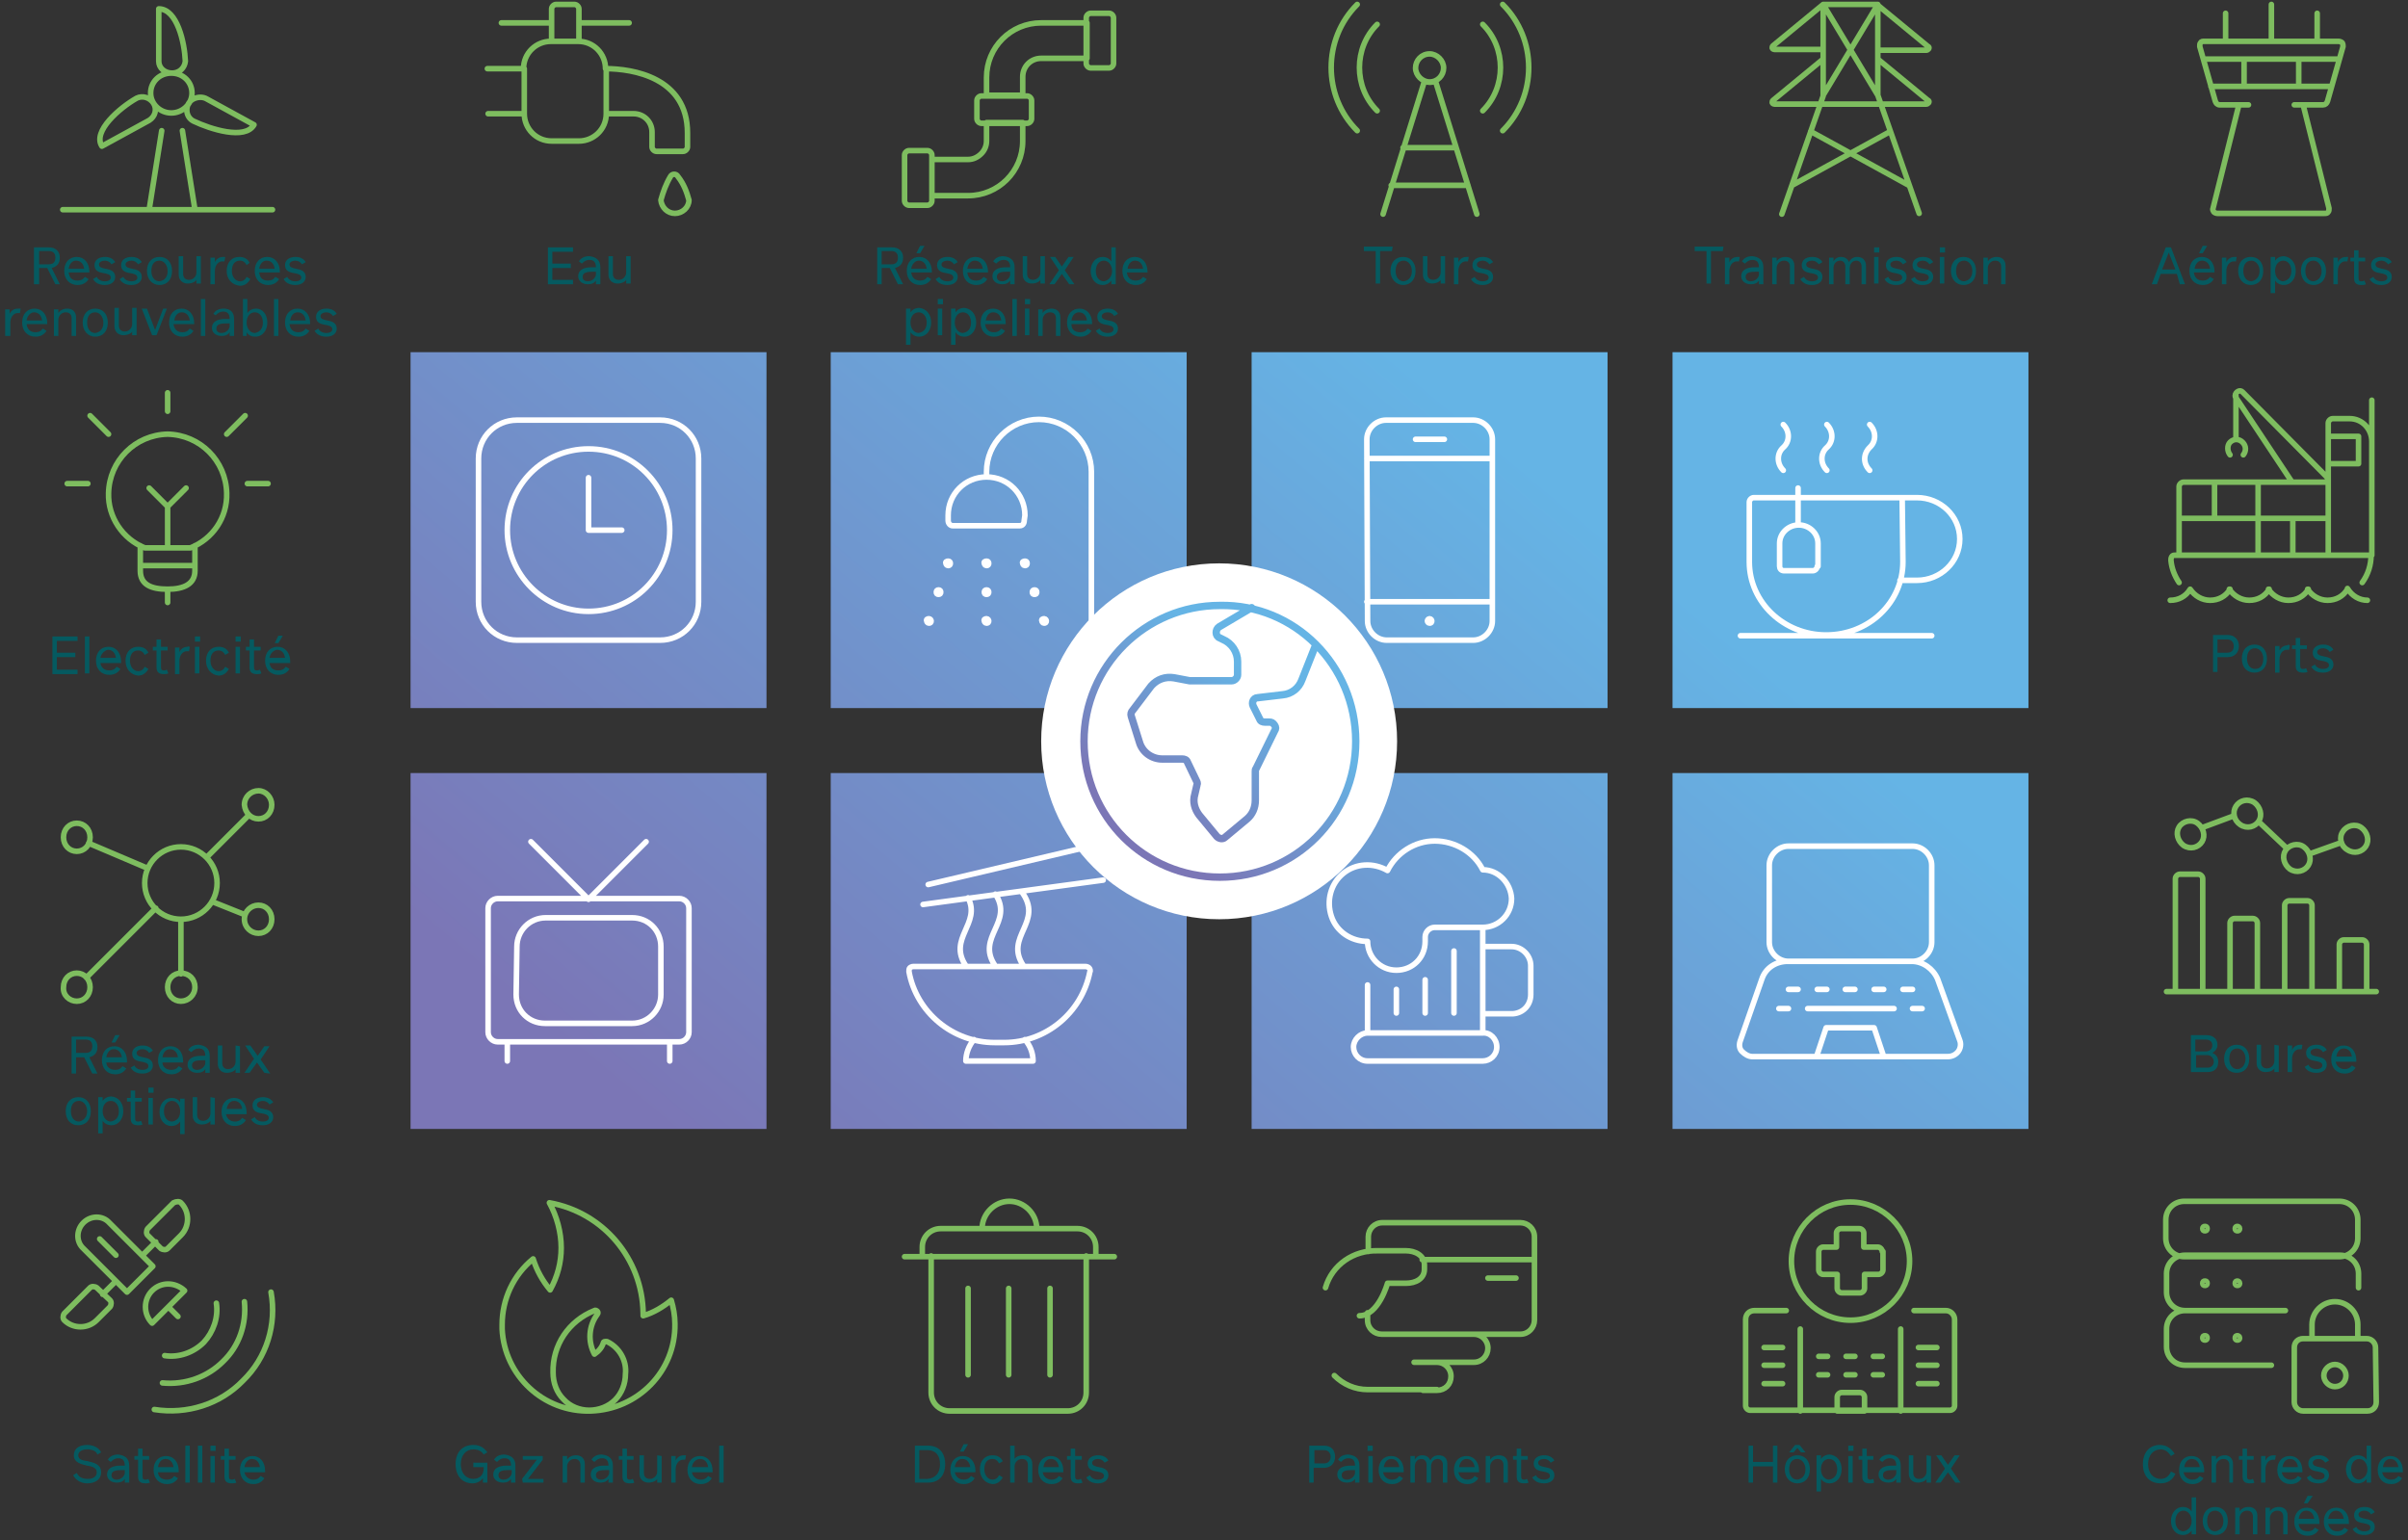 <?xml version="1.0" encoding="utf-8"?>
<!-- Generator: Adobe Illustrator 26.0.2, SVG Export Plug-In . SVG Version: 6.00 Build 0)  -->
<svg version="1.1" id="Icons" xmlns="http://www.w3.org/2000/svg" xmlns:xlink="http://www.w3.org/1999/xlink" x="0px" y="0px"
	 viewBox="0 0 326.1 208.6" style="enable-background:new 0 0 326.1 208.6;" xml:space="preserve">
<rect x="0" y="0" width="326.1" height="208.6" fill="#333333" stroke="none"/>
<style type="text/css">
	.st0{fill:url(#SVGID_1_);}
	.st1{fill:#FFFFFF;}
	.st2{fill:none;stroke:#FFFFFF;stroke-width:0.75;stroke-linecap:round;stroke-linejoin:round;}
	
		.st3{fill:none;stroke:url(#SVGID_00000099644561592102760530000015453190352302855844_);stroke-linecap:round;stroke-linejoin:round;}
	.st4{fill:none;stroke:#7EBD5F;stroke-width:0.75;stroke-linecap:round;stroke-linejoin:round;}
	.st5{enable-background:new    ;}
	.st6{fill:#055A60;}
</style>
<linearGradient id="SVGID_1_" gradientUnits="userSpaceOnUse" x1="94.019" y1="401.673" x2="236.298" y2="232.112" gradientTransform="matrix(1 0 0 1 0 -216.593)">
	<stop  offset="0.1" style="stop-color:#7B76B6"/>
	<stop  offset="0.75" style="stop-color:#65B4E5"/>
</linearGradient>
<path class="st0" d="M103.8,95.9H55.6V47.7h48.2V95.9z M160.7,47.7h-48.2v48.2h48.2V47.7z M217.7,47.7h-48.2v48.2h48.2V47.7z
	 M274.7,47.7h-48.2v48.2h48.2V47.7z M103.8,104.7H55.6v48.2h48.2V104.7z M160.7,104.7h-48.2v48.2h48.2V104.7z M217.7,104.7h-48.2
	v48.2h48.2V104.7z M274.7,104.7h-48.2v48.2h48.2V104.7z"/>
<circle class="st1" cx="165.1" cy="100.4" r="24.1"/>
<path class="st2" d="M79.7,82.8c6.1,0,11-4.9,11-11s-4.9-11-11-11s-11,4.9-11,11C68.7,77.8,73.6,82.8,79.7,82.8z M64.8,62.1
	c0-2.9,2.3-5.2,5.2-5.2h19.4c2.9,0,5.2,2.3,5.2,5.2v19.4c0,2.9-2.3,5.2-5.2,5.2H70c-2.9,0-5.2-2.3-5.2-5.2V62.1L64.8,62.1z
	 M84.2,71.8h-4.5v-7.1"/>
<path class="st2" d="M138.8,76c0.2,0,0.3,0.1,0.3,0.3s-0.1,0.3-0.3,0.3s-0.3-0.2-0.3-0.3C138.4,76.1,138.6,76,138.8,76 M128.4,76
	c0.2,0,0.3,0.1,0.3,0.3s-0.1,0.3-0.3,0.3s-0.3-0.2-0.3-0.3C128,76.1,128.2,76,128.4,76 M141.4,83.8c0.2,0,0.3,0.2,0.3,0.3
	c0,0.2-0.1,0.3-0.3,0.3s-0.3-0.2-0.3-0.3C141,83.9,141.2,83.8,141.4,83.8 M125.8,83.8c0.2,0,0.3,0.2,0.3,0.3c0,0.2-0.1,0.3-0.3,0.3
	s-0.3-0.2-0.3-0.3C125.4,83.9,125.6,83.8,125.8,83.8 M133.6,83.8c0.2,0,0.3,0.2,0.3,0.3c0,0.2-0.1,0.3-0.3,0.3s-0.3-0.2-0.3-0.3
	C133.2,83.9,133.4,83.8,133.6,83.8 M140.1,79.9c0.2,0,0.3,0.1,0.3,0.3s-0.1,0.3-0.3,0.3s-0.3-0.1-0.3-0.3S139.9,79.9,140.1,79.9
	 M127.1,79.9c0.2,0,0.3,0.1,0.3,0.3s-0.1,0.3-0.3,0.3s-0.3-0.1-0.3-0.3S126.9,79.9,127.1,79.9 M133.6,79.9c0.2,0,0.3,0.1,0.3,0.3
	s-0.1,0.3-0.3,0.3s-0.3-0.1-0.3-0.3S133.4,79.9,133.6,79.9 M133.6,76c0.2,0,0.3,0.1,0.3,0.3s-0.1,0.3-0.3,0.3s-0.3-0.2-0.3-0.3
	C133.2,76.1,133.4,76,133.6,76 M138.8,69.8c0-2.9-2.3-5.2-5.2-5.2c-2.9,0-5.2,2.3-5.2,5.2v0.7c0,0.4,0.3,0.7,0.6,0.7h9.1
	c0.4,0,0.6-0.3,0.6-0.7L138.8,69.8L138.8,69.8z M133.6,64.6v-0.7c0-3.9,3.2-7.1,7.1-7.1s7.1,3.2,7.1,7.1v22.7"/>
<path class="st2" d="M191.7,59.5h3.9 M202.1,62.1h-17 M202.1,81.5h-17 M185.1,59.5c0-1.4,1.2-2.6,2.6-2.6h11.8
	c1.4,0,2.6,1.2,2.6,2.6v24.6c0,1.4-1.2,2.6-2.6,2.6h-11.7c-1.4,0-2.6-1.2-2.6-2.6L185.1,59.5L185.1,59.5z M193.6,83.8L193.6,83.8
	c0.2,0,0.3,0.2,0.3,0.3c0,0.2-0.1,0.3-0.3,0.3s-0.3-0.2-0.3-0.3S193.4,83.8,193.6,83.8"/>
<path class="st2" d="M235.7,86.1h25.9 M243.5,71.1v-5 M246.1,76.7c0,0.3-0.3,0.6-0.6,0.6h-3.9c-0.4,0-0.6-0.3-0.6-0.6v-3.1
	c0-1.4,1.2-2.5,2.6-2.5s2.6,1.1,2.6,2.5v3.1H246.1z M257.7,67.4h1.9c3.2,0,5.8,2.5,5.8,5.6s-2.6,5.6-5.8,5.6h-2.3 M257.7,76.1
	c0,5.5-4.6,9.9-10.4,9.9c-5.7,0-10.4-4.4-10.4-9.9V68c0-0.3,0.3-0.6,0.6-0.6h20.1L257.7,76.1L257.7,76.1z M253.2,57.5
	c0.9,0.9,0.9,2.3,0,3.1c-0.9,0.9-0.9,2.2,0,3.1 M247.4,57.5c0.9,0.9,0.9,2.3,0,3.1s-0.9,2.2,0,3.1 M241.5,57.5
	c0.9,0.9,0.9,2.3,0,3.1s-0.9,2.2,0,3.1"/>
<path class="st2" d="M70,128.2c0-2.1,1.7-3.9,3.9-3.9h11.7c2.2,0,3.9,1.7,3.9,3.9v6.5c0,2.1-1.7,3.9-3.9,3.9H73.8
	c-2.2,0-3.9-1.7-3.9-3.9L70,128.2L70,128.2z M71.9,114l7.8,7.8l7.8-7.8 M90.7,141.1v2.6 M68.7,141.1v2.6 M66.1,123
	c0-0.7,0.6-1.3,1.3-1.3H92c0.7,0,1.3,0.6,1.3,1.3v16.8c0,0.7-0.6,1.3-1.3,1.3H67.4c-0.7,0-1.3-0.6-1.3-1.3V123z"/>
<path class="st2" d="M138.3,120.7c3.2,4.2-2.4,6.1,0.3,10.1 M131.1,121.6c1.8,3.5-2.8,5.5-0.3,9.2 M134.8,121.1
	c2.5,3.8-2.6,5.8-0.1,9.6 M131.9,140.8c-0.7,0.8-1.1,1.9-1.1,2.9h9.1c0-1.1-0.4-2.1-1.1-2.9 M150.3,114l-24.6,5.8 M149.4,119.2
	l-24.4,3.3 M123.1,131.6c0-0.2,0-0.4,0.1-0.5s0.3-0.2,0.5-0.2H147c0.2,0,0.4,0.1,0.5,0.2s0.2,0.4,0.1,0.5c-1.1,5.6-6,9.6-11.6,9.6
	h-1.3C129,141.2,124.1,137.1,123.1,131.6z"/>
<path class="st2" d="M200.8,117.8c-1.2-2.4-3.8-3.9-6.5-3.9s-5.2,1.6-6.4,4c-1.9-1.1-4.3-1-6,0.4c-1.7,1.4-2.3,3.7-1.6,5.8
	s2.7,3.4,4.9,3.4c0,2.1,1.7,3.9,3.9,3.9s3.9-1.7,3.9-3.9v-0.6c0-0.7,0.6-1.3,1.3-1.3h6.5c2.1,0,3.9-1.7,3.9-3.9
	C204.6,119.6,202.9,117.8,200.8,117.8z M189.1,134v3.2 M193,132.7v4.5 M196.9,128.8v8.4 M200.8,139.8v-14.2 M185.2,133.4v6.5
	 M202.7,141.8c0,1.1-0.9,1.9-1.9,1.9h-15.6c-1.1,0-1.9-0.9-1.9-1.9s0.9-1.9,1.9-1.9h15.6C201.8,139.8,202.7,140.7,202.7,141.8z
	 M200.8,137.3h4.1c1.4-0.1,2.4-1.2,2.4-2.6v-3.9c0-1.4-1.2-2.6-2.6-2.6h-3.9"/>
<path class="st2" d="M259,136.6h1.3 M244.8,136.6h11.7 M240.9,136.6h1.3 M249.9,134h1.3 M257.7,134h1.3 M253.8,134h1.3 M246.1,134
	h1.3 M242.2,134h1.3 M255.1,143.1H246l1.3-3.9h6.5L255.1,143.1z M265.4,140.9c0.2,0.5,0.1,1.1-0.2,1.5c-0.3,0.4-0.8,0.7-1.4,0.7
	h-26.5c-0.5,0-1-0.3-1.4-0.7s-0.4-1-0.2-1.5l2.9-8.3c0.5-1.5,1.9-2.4,3.5-2.4h16.8c1.5,0,2.9,1,3.5,2.4L265.4,140.9z M239.6,117.2
	c0-1.4,1.2-2.6,2.6-2.6H259c1.4,0,2.6,1.2,2.6,2.6v10.4c0,1.4-1.2,2.6-2.6,2.6h-16.8c-1.4,0-2.6-1.2-2.6-2.6V117.2z"/>
<linearGradient id="SVGID_00000001662459033031608490000017224050024241307026_" gradientUnits="userSpaceOnUse" x1="153.057" y1="331.444" x2="177.383" y2="302.453" gradientTransform="matrix(1 0 0 1 0 -216.593)">
	<stop  offset="0.1" style="stop-color:#7B76B6"/>
	<stop  offset="0.75" style="stop-color:#65B4E5"/>
</linearGradient>
<path style="fill:none;stroke:url(#SVGID_00000001662459033031608490000017224050024241307026_);stroke-linecap:round;stroke-linejoin:round;" d="
	M178.2,87.3l-1.9,4.8c-0.4,1.1-1.4,1.9-2.6,2l-3.4,0.4c-0.3,0-0.5,0.2-0.6,0.4s-0.1,0.5,0,0.7l0.9,1.8c0.1,0.3,0.4,0.4,0.7,0.4h0.6
	c0.3,0,0.5,0.1,0.7,0.4c0.2,0.3,0.2,0.5,0,0.8l-2.5,5.1c-0.1,0.1-0.1,0.2-0.1,0.4v3.9c0,1-0.4,1.9-1.1,2.5l-3,2.5
	c-0.3,0.3-0.8,0.2-1.1-0.1l-2.4-2.9c-0.6-0.8-0.9-1.8-0.6-2.8l0.3-1.3c0.1-0.2,0-0.4-0.1-0.6l-1.2-2.5c-0.1-0.3-0.4-0.4-0.7-0.4
	h-2.7c-1.4,0-2.7-0.9-3.1-2.3l-1.1-3.5c-0.1-0.3,0-0.6,0.2-0.8l2.5-3.3c0.8-0.9,1.9-1.3,3.1-1.1l2.1,0.4c0.1,0,0.1,0,0.2,0h5.5
	c0.4,0,0.8-0.4,0.8-0.8v-1.8c0-1.3-0.8-2.5-2-3l-0.4-0.2c-0.3-0.1-0.5-0.4-0.5-0.7c0-0.3,0.1-0.6,0.4-0.8l4.4-2.6 M183.6,100.4
	c0,10.2-8.2,18.4-18.4,18.4c-10.2,0-18.4-8.2-18.4-18.4s8.3-18.4,18.4-18.4C175.3,81.8,183.6,90.1,183.6,100.4z"/>
<path class="st4" d="M24.7,17.7l1.7,10.7 M21.9,17.7l-1.7,10.7 M34.4,16.9L28,13.4c-0.5-0.3-1.2-0.3-1.8,0c-0.6,0.3-0.9,0.9-0.9,1.5
	s0.3,1.2,0.9,1.5C28.5,17.5,33.2,19,34.4,16.9z M13.8,19.8l6.4-3.5c0.8-0.5,1.1-1.5,0.6-2.3c-0.5-0.8-1.5-1.1-2.3-0.7
	C16.2,14.6,12.5,17.8,13.8,19.8z M21.5,1.2v7.1c0,0.9,0.8,1.6,1.8,1.6s1.7-0.7,1.8-1.6C25,5.8,24,1.2,21.5,1.2z M23.2,15.3
	c1.5,0,2.8-1.2,2.8-2.7s-1.2-2.7-2.8-2.7s-2.8,1.2-2.8,2.7S21.7,15.3,23.2,15.3z M8.5,28.4h28.4"/>
<path class="st4" d="M82.1,9.3v6.2 M71,9.3v6.2 M85.2,3.1h-6.8 M74.7,3.1h-6.8 M78.4,5.6V1.2c0-0.3-0.3-0.6-0.6-0.6h-2.5
	c-0.3,0-0.6,0.3-0.6,0.6v4.3 M66,9.3h4.9c0-2.1,1.7-3.7,3.7-3.7h3.7c2.1,0,3.7,1.7,3.7,3.7c3.7,0,11.1,1.2,11.1,8.7v1.9
	c0,0.3-0.3,0.6-0.6,0.6h-3.6c-0.3,0-0.6-0.3-0.6-0.6v-2c0-1.4-1.1-2.5-2.5-2.5h-3.7c0,2.1-1.7,3.7-3.7,3.7h-3.7
	c-2.1,0-3.7-1.7-3.7-3.7h-4.9 M93.3,27.1c0,1-0.9,1.8-1.9,1.8s-1.8-0.8-1.9-1.8c0.3-1.1,0.7-2.2,1.3-3.2c0.1-0.2,0.3-0.3,0.5-0.3
	s0.4,0.1,0.5,0.3C92.6,24.9,93,26,93.3,27.1z"/>
<path class="st4" d="M132.3,13.6c0-0.3,0.3-0.6,0.6-0.6h6.2c0.3,0,0.6,0.3,0.6,0.6v2.5c0,0.3-0.3,0.6-0.6,0.6h-6.2
	c-0.3,0-0.6-0.3-0.6-0.6V13.6z M141,3.1c-4.1,0-7.4,3.3-7.4,7.4v2.4h4.9v-2.5c0-1.4,1.1-2.5,2.5-2.5h6.2V3.1H141L141,3.1z
	 M131.1,21.6h-4.9v4.9h4.9c4.1,0,7.4-3.3,7.4-7.4v-2.5h-4.9v2.5c0,0.7-0.3,1.3-0.7,1.7C132.4,21.3,131.8,21.6,131.1,21.6z
	 M147.1,2.4c0-0.3,0.3-0.6,0.6-0.6h2.5c0.3,0,0.6,0.3,0.6,0.6v6.2c0,0.3-0.3,0.6-0.6,0.6h-2.5c-0.3,0-0.6-0.3-0.6-0.6V2.4z
	 M122.5,21c0-0.3,0.3-0.6,0.6-0.6h2.5c0.3,0,0.6,0.3,0.6,0.6v6.2c0,0.3-0.3,0.6-0.6,0.6h-2.5c-0.3,0-0.6-0.3-0.6-0.6
	C122.5,27.2,122.5,21,122.5,21z"/>
<path class="st4" d="M188.4,25.1h10.4 M190,20h7.2 M183.8,0.6c-4.7,4.7-4.7,12.4,0,17.1 M186.5,3.3c-3.2,3.2-3.2,8.5,0,11.7
	 M203.5,0.6c4.7,4.7,4.7,12.4,0,17.1 M200.8,3.3c3.2,3.2,3.2,8.5,0,11.7 M193.6,11.1c1.1,0,1.9-0.9,1.9-1.9s-0.9-1.9-1.9-1.9
	c-1.1,0-1.9,0.9-1.9,1.9S192.6,11.1,193.6,11.1z M200,29l-5.6-18c-0.5,0.2-1,0.2-1.5,0l-5.6,18"/>
<path class="st4" d="M254.3,0.6l-7.4,12.3 M246.9,0.6l7.4,12.3 M256,17.8l-13.3,7.3 M245.2,17.8l13.3,7.3 M246.9,0.6l-6.8,5.6
	C240,6.3,240,6.4,240,6.5c0,0.1,0.2,0.2,0.3,0.2h6.6 M254.3,6.8h6.6c0.1,0,0.2-0.1,0.3-0.2s0-0.3-0.1-0.3l-6.8-5.6 M246.9,8
	l-6.8,5.6c-0.1,0.1-0.1,0.2-0.1,0.3s0.2,0.2,0.3,0.2h20.6c0.1,0,0.2-0.1,0.3-0.2s0-0.3-0.1-0.3L254.3,8 M241.3,29l5.6-16V0.6h7.4
	v12.3l5.6,16"/>
<path class="st4" d="M299.4,11.7h16.3 M298.4,8h18.4 M311.3,8v3.7 M303.9,8v3.7 M311.9,14.2l3.5,14c0,0.2,0,0.4-0.1,0.5
	c-0.1,0.2-0.3,0.2-0.5,0.2h-14.5c-0.2,0-0.4-0.1-0.5-0.2c-0.1-0.2-0.2-0.3-0.1-0.5l3.5-14 M307.6,5.5V0.6 M313.8,5.5V1.8 M301.4,5.5
	V1.8 M304.5,14.2h-3.9c-0.3,0-0.5-0.2-0.6-0.5l-2.1-7.4c0-0.2,0-0.4,0.1-0.5c0.1-0.2,0.3-0.2,0.5-0.2h18.2c0.2,0,0.4,0.1,0.5,0.2
	c0.1,0.2,0.1,0.3,0.1,0.5l-2.1,7.4c-0.1,0.3-0.3,0.5-0.6,0.5h-3.9"/>
<path class="st4" d="M22.7,68.6l2.5-2.5 M33.2,56.3l-2.5,2.5 M36.3,65.5h-2.8 M12.2,56.3l2.5,2.5 M9.1,65.5h2.8 M22.7,53.2v2.5
	 M19,76.6h7.4 M25.8,74.2c3-1.2,5-4.1,4.9-7.4c-0.1-4.4-3.6-7.9-8-8c-4.4,0.1-7.9,3.6-8,8c-0.1,3.2,1.9,6.2,4.9,7.4H25.8z
	 M22.7,73.8v-5.2l-2.5-2.5 M26.4,73.9v3.4c0,1.8-1.5,2.5-3.7,2.5S19,79.2,19,77.3v-3.4 M22.7,79.8v1.8"/>
<path class="st4" d="M295.1,75.2v-9.3c0-0.3,0.3-0.6,0.6-0.6h19.5v-0.6l-11.5-11.6c-0.2-0.2-0.4-0.2-0.6-0.1s-0.4,0.3-0.4,0.6
	c0,0.2,0.1,0.3,0.2,0.4l7.5,11.3 M302,61.6c-0.4-0.5-0.4-1.3,0-1.7c0.5-0.5,1.2-0.5,1.7,0s0.5,1.2,0.1,1.7 M302.8,53.6v5.9
	 M296.6,79.8c-0.6,1-1.6,1.5-2.7,1.5 M320.6,81.3c-1.1,0-2.1-0.6-2.7-1.6 M317.9,79.8c-0.6,1-1.6,1.5-2.7,1.5s-2.1-0.6-2.7-1.5
	 M312.6,79.8c-0.6,1-1.6,1.5-2.7,1.5s-2.1-0.6-2.7-1.5 M307.3,79.8c-0.6,1-1.6,1.5-2.7,1.5s-2.1-0.6-2.7-1.5 M302,79.8
	c-0.6,1-1.6,1.5-2.7,1.5s-2.1-0.6-2.7-1.5 M299.9,65.3v4.9 M310.5,70.2v4.9 M305.8,65.3v9.9 M295.1,70.2h20.1 M321.2,59.8v-5.6
	 M315.3,59.1h4.1v3.7h-4.1 M321.2,75.2V59.8c0-1.7-1.3-3.1-3-3.1h-2.3c-0.3,0-0.6,0.3-0.6,0.6v17.9 M295.1,78.9
	c-0.6-0.9-1-1.9-1.1-3c0-0.2,0-0.3,0.1-0.5s0.3-0.2,0.4-0.2h26.6c0,1.3-0.4,2.6-1.2,3.7"/>
<path class="st4" d="M35,126.4c1,0,1.8-0.8,1.8-1.9s-0.8-1.9-1.8-1.9s-1.9,0.8-1.9,1.9S34,126.4,35,126.4z M24.5,131.9v-7.4
	 M33.2,123.9l-4.5-1.8 M12,114.2l8,3.4 M28,116.1l5.7-5.7 M11.7,132.4l9.4-9.4 M24.5,135.6c1,0,1.9-0.8,1.9-1.9s-0.8-1.9-1.9-1.9
	c-1,0-1.8,0.8-1.8,1.9C22.7,134.8,23.5,135.6,24.5,135.6z M10.4,135.6c1,0,1.8-0.8,1.8-1.9s-0.8-1.9-1.8-1.9s-1.8,0.8-1.8,1.9
	C8.5,134.8,9.4,135.6,10.4,135.6z M35,110.9c1,0,1.8-0.8,1.8-1.9c0-1-0.8-1.9-1.8-1.9s-1.9,0.8-1.9,1.9
	C33.2,110.1,34,110.9,35,110.9z M10.4,115.3c1,0,1.8-0.8,1.8-1.9s-0.8-1.9-1.8-1.9s-1.8,0.8-1.8,1.9S9.4,115.3,10.4,115.3z
	 M24.5,124.5c2.7,0,4.9-2.2,4.9-4.9s-2.2-4.9-4.9-4.9s-4.9,2.2-4.9,4.9C19.6,122.3,21.8,124.5,24.5,124.5z"/>
<path class="st4" d="M294.6,134.3V119c0-0.3,0.3-0.6,0.6-0.6h2.5c0.3,0,0.6,0.3,0.6,0.6v15.3 M302,134.3V125c0-0.3,0.3-0.6,0.6-0.6
	h2.5c0.3,0,0.6,0.3,0.6,0.6v9.3 M309.4,134.3v-11.7c0-0.3,0.3-0.6,0.6-0.6h2.5c0.3,0,0.6,0.3,0.6,0.6v11.7 M316.8,134.3v-6.4
	c0-0.3,0.3-0.6,0.6-0.6h2.5c0.3,0,0.6,0.3,0.6,0.6v6.4 M321.8,134.3h-28.4 M317.1,114.1l-4.2,1.5 M306,111.4l3.7,3.5 M298.2,112.1
	l4.3-1.6 M317.9,115.1c0.9,0.6,2,0.3,2.5-0.5s0.2-1.9-0.6-2.5s-2-0.3-2.5,0.5C316.7,113.4,317,114.6,317.9,115.1z M310.1,117.7
	c0.9,0.6,2,0.3,2.5-0.5c0.5-0.8,0.2-1.9-0.6-2.5s-2-0.3-2.5,0.5S309.3,117.1,310.1,117.7z M303.4,111.7c0.9,0.6,2,0.3,2.5-0.5
	s0.2-1.9-0.6-2.5c-0.9-0.6-2-0.3-2.5,0.5S302.5,111.1,303.4,111.7z M295.7,114.5c0.9,0.6,2,0.3,2.5-0.5s0.2-1.9-0.6-2.5
	s-2-0.3-2.5,0.5C294.6,112.8,294.9,113.9,295.7,114.5z"/>
<path class="st4" d="M36.7,175c0.8,4.4-0.6,8.9-3.8,12c-3.1,3.2-7.6,4.6-12,3.9 M33.1,176.3c0.3,3-0.7,6-2.9,8.1
	c-2.1,2.1-5.1,3.2-8.2,2.9 M29.3,176.5c0.3,1.9-0.4,3.9-1.7,5.3c-1.4,1.4-3.4,2.1-5.3,1.8 M13.5,167.8l2.2,2.2 M22.8,177l1.3,1.3
	 M15.7,173.5l-1.8,1.8 M19.3,170l1.8-1.8 M20.6,179.2c-1.2-1.2-1.2-3.2,0-4.4c1.2-1.2,3.1-1.2,4.4,0L20.6,179.2z M14.9,176.1
	c0.2,0.2,0.2,0.6,0,0.9l-1.8,1.8c-1.2,1.2-3.2,1.2-4.4,0c-0.2-0.2-0.2-0.6,0-0.9l3.5-3.5c0.2-0.2,0.6-0.2,0.9,0L14.9,176.1z
	 M24.5,162.9c1.2,1.2,1.2,3.2,0,4.4l-1.8,1.8c-0.2,0.2-0.6,0.2-0.9,0l-1.8-1.8c-0.2-0.2-0.2-0.6,0-0.9l3.5-3.5
	C23.9,162.7,24.3,162.7,24.5,162.9z M11.3,165.6c-1,1-1,2.6,0,3.5l5.9,5.9l3.5-3.5l-5.9-5.9C13.9,164.6,12.3,164.6,11.3,165.6z"/>
<path class="st4" d="M80.5,177.5c0.1-0.1,0.3,0,0.4,0.1s0.1,0.3,0,0.4c-1.2,1.6-1.3,3.7-0.4,5.4c0.6-0.4,1-0.9,1.2-1.5
	c0-0.1,0.1-0.2,0.2-0.2s0.2,0,0.3,0c1.7,0.8,2.7,2.6,2.5,4.4c0,1.3-0.5,2.6-1.4,3.5s-2.2,1.4-3.5,1.4s-2.6-0.5-3.5-1.5
	c-0.9-0.9-1.4-2.2-1.4-3.6C74.8,182.2,77,178.9,80.5,177.5z M91.4,179.3c0.1,6.4-5,11.6-11.4,11.8s-11.7-4.8-12-11.1
	c0-0.2,0-0.4,0-0.6c0-3.4,1.5-6.7,4.2-8.9c0.5,1.6,1.3,3,2.3,4.2c1-1.8,1.5-3.7,1.5-5.7c0-2.1-0.6-4.3-1.6-6.1
	c7.3,1.3,12.6,7.6,12.7,15c0,0.1,0,0.2,0,0.3c1.4-0.4,2.7-1.2,3.8-2.1C91.2,177.1,91.4,178.2,91.4,179.3z"/>
<path class="st4" d="M131.1,174.5v11.7 M142.2,174.5v11.7 M136.6,174.5v11.7 M133,166.4c0-2,1.7-3.7,3.7-3.7c2,0,3.7,1.7,3.7,3.7
	 M124.9,170.1v-1.2c0-1.4,1.1-2.5,2.5-2.5h18.5c1.4,0,2.5,1.1,2.5,2.5v1.2 M147.1,170.1v18.5c0,1.4-1.1,2.5-2.5,2.5h-16
	c-1.4,0-2.5-1.1-2.5-2.5v-18.5 M122.5,170.2h28.4"/>
<path class="st4" d="M205.3,173.1h-3.8 M185.3,169.5v-2c0-1,0.8-1.9,1.9-1.9h18.7c1,0,1.9,0.8,1.9,1.9v11.3c0,1-0.8,1.9-1.9,1.9
	h-18.8c-1,0-1.9-0.8-1.9-1.9v-1 M207.8,170.6h-15.2 M191.5,184.5h3.1c1,0,1.9,0.8,1.9,1.9c0,1.1-0.8,1.9-1.9,1.9h-1.9 M191.5,180.7
	h8.1c1,0,1.9,0.8,1.9,1.9c0,1-0.8,1.9-1.9,1.9h-5 M194.6,188.2h-9.4c-1.7,0-3.3-0.7-4.5-1.9 M179.5,174.4c0.9-3.1,3.8-5.1,7.1-5h3.8
	c1.2,0,2.5,0.6,2.5,1.9v0.6c0,1.3-1.2,1.9-2.5,1.9h-2.5c0,0-1.2,4.4-3.8,4.4"/>
<path class="st4" d="M252.5,191.1h-3.7v-1.9c0-0.3,0.3-0.6,0.6-0.6h2.5c0.3,0,0.6,0.3,0.6,0.6L252.5,191.1L252.5,191.1z
	 M253.7,186.2h1.2 M253.7,183.7h1.2 M250,186.2h1.2 M250,183.7h1.2 M246.3,186.2h1.2 M246.3,183.7h1.2 M259.8,187.4h2.5
	 M259.8,184.9h2.5 M259.8,182.5h2.5 M238.9,187.4h2.5 M238.9,184.9h2.5 M238.9,182.5h2.5 M254.9,169.5c0-0.3-0.3-0.6-0.6-0.6h-1.9
	V167c0-0.3-0.3-0.6-0.6-0.6h-2.5c-0.3,0-0.6,0.3-0.6,0.6v1.9h-1.8c-0.3,0-0.6,0.3-0.6,0.6v2.5c0,0.3,0.3,0.6,0.6,0.6h1.9v1.9
	c0,0.3,0.3,0.6,0.6,0.6h2.5c0.3,0,0.6-0.3,0.6-0.6v-1.9h1.9c0.3,0,0.6-0.3,0.6-0.6v-2.5H254.9z M250.6,178.8c4.4,0,8-3.6,8-8
	s-3.6-8-8-8c-4.4,0-8,3.6-8,8C242.6,175.2,246.2,178.8,250.6,178.8z M257.4,191.1V180 M259.2,177.5h4.3c0.7,0,1.2,0.6,1.2,1.2v11.7
	c0,0.3-0.3,0.6-0.6,0.6H237c-0.3,0-0.6-0.3-0.6-0.6v-11.7c0-0.7,0.5-1.2,1.2-1.2h4.3 M243.8,180v11.1"/>
<path class="st4" d="M319.3,179.4c0-1.7-1.4-3.1-3.1-3.1s-3.1,1.4-3.1,3.1v1.9h6.2V179.4L319.3,179.4z M316.2,187.8
	c0.9,0,1.5-0.7,1.5-1.5c0-0.8-0.7-1.5-1.5-1.5s-1.5,0.7-1.5,1.5C314.7,187.1,315.4,187.8,316.2,187.8z M321.8,189.9
	c0,0.7-0.5,1.2-1.2,1.2h-8.7c-0.7,0-1.2-0.6-1.2-1.2v-7.4c0-0.7,0.5-1.2,1.2-1.2h8.6c0.7,0,1.2,0.6,1.2,1.2L321.8,189.9L321.8,189.9
	z M303,180.9c-0.2,0-0.3,0.1-0.3,0.3s0.1,0.3,0.3,0.3c0.2,0,0.3-0.1,0.3-0.3S303.1,180.9,303,180.9z M298.6,180.9
	c-0.2,0-0.3,0.1-0.3,0.3s0.1,0.3,0.3,0.3c0.2,0,0.3-0.1,0.3-0.3S298.8,180.9,298.6,180.9z M307.6,184.9h-11.7
	c-1.4,0-2.5-1.1-2.5-2.5V180c0-1.4,1.1-2.5,2.5-2.5h13.6 M303,173.5c-0.2,0-0.3,0.1-0.3,0.3s0.1,0.3,0.3,0.3c0.2,0,0.3-0.1,0.3-0.3
	S303.1,173.5,303,173.5z M298.6,173.5c-0.2,0-0.3,0.1-0.3,0.3s0.1,0.3,0.3,0.3c0.2,0,0.3-0.1,0.3-0.3S298.8,173.5,298.6,173.5z
	 M303,166.1c-0.2,0-0.3,0.1-0.3,0.3s0.1,0.3,0.3,0.3c0.2,0,0.3-0.1,0.3-0.3S303.1,166.1,303,166.1z M298.6,166.1
	c-0.2,0-0.3,0.1-0.3,0.3s0.1,0.3,0.3,0.3c0.2,0,0.3-0.1,0.3-0.3S298.8,166.1,298.6,166.1z M295.9,177.5c-1.4,0-2.5-1.1-2.5-2.5v-2.5
	c0-1.4,1.1-2.5,2.5-2.5h21c1.4,0,2.5,1.1,2.5,2.5v1.9 M319.3,167.7c0,1.4-1.1,2.5-2.5,2.5h-21c-1.4,0-2.5-1.1-2.5-2.5v-2.5
	c0-1.4,1.1-2.5,2.5-2.5h21c1.4,0,2.5,1.1,2.5,2.5V167.7z"/>
<g class="st5">
	<path class="st6" d="M6.4,36.3H5.3v2.2H4.6v-5h2c0.9,0,1.5,0.5,1.5,1.4c0,0.8-0.4,1.2-1.1,1.4l1.1,2.2H7.5L6.4,36.3z M5.3,35.8h1.3
		c0.6,0,0.9-0.3,0.9-0.9c0-0.6-0.3-0.9-0.9-0.9H5.3V35.8z"/>
	<path class="st6" d="M10.5,38c0.4,0,0.7-0.1,1-0.5l0.5,0.3c-0.3,0.5-0.8,0.8-1.5,0.8c-1.1,0-1.8-0.8-1.8-1.9c0-1.2,0.7-1.9,1.7-1.9
		s1.7,0.8,1.7,2v0.1H9.3C9.4,37.6,9.7,38,10.5,38z M9.3,36.4h2.1c-0.1-0.7-0.5-1.1-1.1-1.1C9.8,35.3,9.4,35.7,9.3,36.4z"/>
	<path class="st6" d="M12.6,37.8l0.5-0.3c0.2,0.4,0.6,0.6,1.1,0.6c0.5,0,0.8-0.2,0.8-0.5c0-0.4-0.4-0.5-0.9-0.6
		c-0.7-0.1-1.3-0.3-1.3-1.1c0-0.7,0.6-1.1,1.4-1.1c0.6,0,1.1,0.2,1.4,0.7l-0.5,0.3c-0.2-0.3-0.5-0.5-0.9-0.5s-0.8,0.2-0.8,0.5
		c0,0.4,0.4,0.5,0.9,0.6c0.6,0.1,1.3,0.3,1.3,1.1c0,0.7-0.6,1.1-1.4,1.1S12.9,38.3,12.6,37.8z"/>
	<path class="st6" d="M16.2,37.8l0.5-0.3c0.2,0.4,0.6,0.6,1.1,0.6s0.8-0.2,0.8-0.5c0-0.4-0.4-0.5-0.9-0.6c-0.7-0.1-1.3-0.3-1.3-1.1
		c0-0.7,0.6-1.1,1.4-1.1c0.6,0,1.1,0.2,1.4,0.7l-0.5,0.3c-0.2-0.3-0.5-0.5-0.9-0.5S17,35.5,17,35.8c0,0.4,0.4,0.5,0.9,0.6
		c0.6,0.1,1.3,0.3,1.3,1.1c0,0.7-0.6,1.1-1.4,1.1S16.5,38.3,16.2,37.8z"/>
	<path class="st6" d="M19.9,36.7c0-1.2,0.7-1.9,1.7-1.9c1,0,1.7,0.7,1.7,1.9s-0.7,1.9-1.7,1.9C20.6,38.6,19.9,37.8,19.9,36.7z
		 M22.7,36.7c0-0.8-0.5-1.4-1.1-1.4c-0.7,0-1.1,0.5-1.1,1.4c0,0.8,0.4,1.4,1.1,1.4C22.3,38,22.7,37.5,22.7,36.7z"/>
	<path class="st6" d="M27.2,34.8v3.6h-0.6v-0.5c-0.1,0.2-0.5,0.5-1.2,0.5c-0.7,0-1.2-0.5-1.2-1.2v-2.5h0.6v2.4
		c0,0.5,0.3,0.8,0.8,0.8c0.6,0,1-0.5,1-1v-2.2h0.6V34.8z"/>
	<path class="st6" d="M30.5,34.8l-0.1,0.6c-0.1,0-0.2,0-0.3,0c-0.6,0-1,0.6-1,1.3v1.8h-0.6v-3.6h0.6v0.6c0.1-0.2,0.4-0.7,1.1-0.7
		C30.1,34.8,30.3,34.8,30.5,34.8z"/>
	<path class="st6" d="M30.7,36.7c0-1.2,0.7-1.9,1.7-1.9c0.6,0,1.1,0.2,1.4,0.8l-0.4,0.3c-0.2-0.4-0.5-0.6-0.9-0.6
		c-0.7,0-1.1,0.5-1.1,1.4c0,0.8,0.5,1.4,1.1,1.4c0.4,0,0.7-0.2,0.9-0.6l0.5,0.3c-0.4,0.7-0.9,0.9-1.4,0.9
		C31.4,38.6,30.7,37.8,30.7,36.7z"/>
	<path class="st6" d="M36.3,38c0.4,0,0.7-0.1,1-0.5l0.5,0.3c-0.3,0.5-0.8,0.8-1.5,0.8c-1.1,0-1.8-0.8-1.8-1.9c0-1.2,0.7-1.9,1.7-1.9
		s1.7,0.8,1.7,2v0.1h-2.8C35.2,37.6,35.5,38,36.3,38z M35.1,36.4h2.1c-0.1-0.7-0.5-1.1-1.1-1.1C35.6,35.3,35.2,35.7,35.1,36.4z"/>
	<path class="st6" d="M38.4,37.8l0.5-0.3c0.2,0.4,0.6,0.6,1.1,0.6s0.8-0.2,0.8-0.5c0-0.4-0.4-0.5-0.9-0.6c-0.7-0.1-1.3-0.3-1.3-1.1
		c0-0.7,0.6-1.1,1.4-1.1c0.6,0,1.1,0.2,1.4,0.7l-0.5,0.3c-0.2-0.3-0.5-0.5-0.9-0.5s-0.8,0.2-0.8,0.5c0,0.4,0.4,0.5,0.9,0.6
		c0.6,0.1,1.3,0.3,1.3,1.1c0,0.7-0.6,1.1-1.4,1.1C39.2,38.6,38.7,38.3,38.4,37.8z"/>
</g>
<g class="st5">
	<path class="st6" d="M2.8,41.8l-0.1,0.6c-0.1,0-0.2,0-0.3,0c-0.6,0-1,0.6-1,1.3v1.8H0.7v-3.6h0.6v0.6c0.1-0.2,0.4-0.7,1.1-0.7
		C2.4,41.8,2.6,41.8,2.8,41.8z"/>
	<path class="st6" d="M4.8,45c0.4,0,0.7-0.1,1-0.5l0.5,0.3c-0.3,0.5-0.8,0.8-1.5,0.8c-1.1,0-1.8-0.8-1.8-1.9c0-1.2,0.7-1.9,1.7-1.9
		s1.7,0.8,1.7,2v0.1H3.6C3.7,44.6,4.1,45,4.8,45z M3.6,43.4h2.1c-0.1-0.7-0.5-1.1-1.1-1.1C4.2,42.3,3.7,42.7,3.6,43.4z"/>
	<path class="st6" d="M10.3,43v2.5H9.7v-2.4c0-0.5-0.3-0.8-0.8-0.8c-0.6,0-1,0.5-1,1v2.2H7.3v-3.6h0.6v0.5c0.1-0.2,0.5-0.6,1.2-0.6
		S10.3,42.2,10.3,43z"/>
	<path class="st6" d="M11.2,43.7c0-1.2,0.7-1.9,1.7-1.9s1.7,0.7,1.7,1.9c0,1.2-0.7,1.9-1.7,1.9C11.9,45.6,11.2,44.8,11.2,43.7z
		 M14,43.7c0-0.8-0.5-1.4-1.1-1.4c-0.7,0-1.1,0.5-1.1,1.4c0,0.8,0.4,1.4,1.1,1.4C13.6,45,14,44.5,14,43.7z"/>
	<path class="st6" d="M18.5,41.8v3.6h-0.6v-0.5c-0.1,0.2-0.5,0.5-1.2,0.5c-0.7,0-1.2-0.5-1.2-1.2v-2.5h0.6v2.4
		c0,0.5,0.3,0.8,0.8,0.8c0.6,0,1-0.5,1-1v-2.2h0.6V41.8z"/>
	<path class="st6" d="M22.6,41.8l-1.4,3.6h-0.6l-1.4-3.6h0.7l1.1,2.9l1.1-2.9H22.6z"/>
	<path class="st6" d="M24.7,45c0.4,0,0.7-0.1,1-0.5l0.5,0.3c-0.3,0.5-0.8,0.8-1.5,0.8c-1.1,0-1.8-0.8-1.8-1.9c0-1.2,0.7-1.9,1.7-1.9
		s1.7,0.8,1.7,2v0.1h-2.8C23.6,44.6,24,45,24.7,45z M23.6,43.4h2.1c-0.1-0.7-0.5-1.1-1.1-1.1C24.1,42.3,23.7,42.7,23.6,43.4z"/>
	<path class="st6" d="M27.2,40.5h0.6v5h-0.6V40.5z"/>
	<path class="st6" d="M31.7,43.2v2.3h-0.6V45c-0.2,0.3-0.5,0.5-1.1,0.5c-0.7,0-1.3-0.4-1.3-1.1c0-0.8,0.7-1.2,1.8-1.2h0.6l0,0
		c0-0.7-0.3-1-0.9-1c-0.4,0-0.7,0.2-1,0.5l-0.3-0.2c0.3-0.5,0.8-0.7,1.4-0.7C31.1,41.8,31.7,42.2,31.7,43.2z M31.1,43.8h-0.4
		c-0.8,0-1.4,0.1-1.4,0.7c0,0.4,0.3,0.6,0.7,0.6c0.7,0,1.1-0.6,1.1-0.9C31.1,44.2,31.1,43.8,31.1,43.8z"/>
	<path class="st6" d="M36.2,43.7c0,1.1-0.7,1.9-1.6,1.9c-0.7,0-1-0.3-1.2-0.6v0.5h-0.5v-5h0.6v1.9c0.2-0.3,0.6-0.6,1.2-0.6
		C35.5,41.8,36.2,42.5,36.2,43.7z M35.6,43.7c0-0.9-0.5-1.4-1.1-1.4s-1.1,0.5-1.1,1.4c0,0.8,0.5,1.4,1.1,1.4
		C35.1,45,35.6,44.6,35.6,43.7z"/>
	<path class="st6" d="M37.1,40.5h0.6v5h-0.6V40.5z"/>
	<path class="st6" d="M40.4,45c0.4,0,0.7-0.1,1-0.5l0.5,0.3c-0.3,0.5-0.8,0.8-1.5,0.8c-1.1,0-1.8-0.8-1.8-1.9c0-1.2,0.7-1.9,1.7-1.9
		s1.7,0.8,1.7,2v0.1h-2.8C39.3,44.6,39.7,45,40.4,45z M39.3,43.4h2.1c-0.1-0.7-0.5-1.1-1.1-1.1C39.8,42.3,39.4,42.7,39.3,43.4z"/>
	<path class="st6" d="M42.6,44.8l0.5-0.3c0.2,0.4,0.6,0.6,1.1,0.6s0.8-0.2,0.8-0.5c0-0.4-0.4-0.5-0.9-0.6c-0.7-0.1-1.3-0.3-1.3-1.1
		c0-0.7,0.6-1.1,1.4-1.1c0.6,0,1.1,0.2,1.4,0.7l-0.5,0.3c-0.2-0.3-0.5-0.5-0.9-0.5s-0.8,0.2-0.8,0.5c0,0.4,0.4,0.5,0.9,0.6
		c0.6,0.1,1.3,0.3,1.3,1.1c0,0.7-0.6,1.1-1.4,1.1C43.4,45.6,42.9,45.3,42.6,44.8z"/>
</g>
<g class="st5">
	<path class="st6" d="M74.2,33.5h3.4v0.6h-2.8v1.6h2.5v0.6h-2.5v1.6h2.8v0.6h-3.4V33.5z"/>
	<path class="st6" d="M81.3,36.2v2.3h-0.6V38c-0.2,0.3-0.5,0.5-1.1,0.5c-0.7,0-1.3-0.4-1.3-1.1c0-0.8,0.7-1.2,1.8-1.2h0.6l0,0
		c0-0.7-0.3-1-0.9-1c-0.4,0-0.7,0.2-1,0.5l-0.4-0.3c0.3-0.5,0.8-0.7,1.4-0.7C80.7,34.8,81.3,35.2,81.3,36.2z M80.7,36.8h-0.4
		c-0.8,0-1.4,0.1-1.4,0.7c0,0.4,0.3,0.6,0.7,0.6c0.7,0,1.1-0.6,1.1-0.9C80.7,37.2,80.7,36.8,80.7,36.8z"/>
	<path class="st6" d="M85.4,34.8v3.6h-0.6v-0.5c-0.1,0.2-0.5,0.5-1.2,0.5s-1.2-0.5-1.2-1.2v-2.5H83v2.4c0,0.5,0.3,0.8,0.8,0.8
		c0.6,0,1-0.5,1-1v-2.2h0.6V34.8z"/>
</g>
<g class="st5">
	<path class="st6" d="M120.5,36.3h-1.1v2.2h-0.6v-5h2c0.9,0,1.5,0.5,1.5,1.4c0,0.8-0.4,1.2-1.1,1.4l1.1,2.2h-0.7L120.5,36.3z
		 M119.4,35.8h1.3c0.6,0,0.9-0.3,0.9-0.9c0-0.6-0.3-0.9-0.9-0.9h-1.3V35.8z"/>
	<path class="st6" d="M124.6,38c0.4,0,0.7-0.1,1-0.5l0.5,0.3c-0.3,0.5-0.8,0.8-1.5,0.8c-1.1,0-1.8-0.8-1.8-1.9
		c0-1.2,0.7-1.9,1.7-1.9s1.7,0.8,1.7,2v0.1h-2.8C123.5,37.6,123.9,38,124.6,38z M123.4,36.4h2.1c-0.1-0.7-0.5-1.1-1.1-1.1
		C124,35.3,123.5,35.7,123.4,36.4z M124.6,34.3h-0.5l0.5-1h0.6L124.6,34.3z"/>
	<path class="st6" d="M126.7,37.8l0.5-0.3c0.2,0.4,0.6,0.6,1.1,0.6c0.5,0,0.8-0.2,0.8-0.5c0-0.4-0.4-0.5-0.9-0.6
		c-0.7-0.1-1.3-0.3-1.3-1.1c0-0.7,0.6-1.1,1.4-1.1c0.6,0,1.1,0.2,1.4,0.7l-0.5,0.3c-0.2-0.3-0.5-0.5-0.9-0.5c-0.4,0-0.8,0.2-0.8,0.5
		c0,0.4,0.4,0.5,0.9,0.6c0.6,0.1,1.3,0.3,1.3,1.1c0,0.7-0.6,1.1-1.4,1.1C127.5,38.6,127,38.3,126.7,37.8z"/>
	<path class="st6" d="M132.2,38c0.4,0,0.7-0.1,1-0.5l0.5,0.3c-0.3,0.5-0.8,0.8-1.5,0.8c-1.1,0-1.8-0.8-1.8-1.9
		c0-1.2,0.7-1.9,1.7-1.9s1.7,0.8,1.7,2v0.1H131C131.1,37.6,131.4,38,132.2,38z M131,36.4h2.1c-0.1-0.7-0.5-1.1-1.1-1.1
		C131.5,35.3,131.1,35.7,131,36.4z"/>
	<path class="st6" d="M137.4,36.2v2.3h-0.6V38c-0.2,0.3-0.5,0.5-1.1,0.5c-0.7,0-1.3-0.4-1.3-1.1c0-0.8,0.7-1.2,1.8-1.2h0.6l0,0
		c0-0.7-0.3-1-0.9-1c-0.4,0-0.7,0.2-1,0.5l-0.4-0.3c0.3-0.5,0.8-0.7,1.4-0.7C136.8,34.8,137.4,35.2,137.4,36.2z M136.8,36.8h-0.4
		c-0.8,0-1.4,0.1-1.4,0.7c0,0.4,0.3,0.6,0.7,0.6c0.7,0,1.1-0.6,1.1-0.9L136.8,36.8L136.8,36.8z"/>
	<path class="st6" d="M141.5,34.8v3.6h-0.6v-0.5c-0.1,0.2-0.5,0.5-1.2,0.5s-1.2-0.5-1.2-1.2v-2.5h0.6v2.4c0,0.5,0.3,0.8,0.8,0.8
		c0.6,0,1-0.5,1-1v-2.2h0.6V34.8z"/>
	<path class="st6" d="M144.8,38.5l-1-1.4l-1,1.4h-0.7l1.3-1.9l-1.2-1.8h0.7l0.9,1.3l0.9-1.3h0.7l-1.2,1.8l1.3,1.9H144.8z"/>
	<path class="st6" d="M151.1,33.5v5h-0.6V38c-0.2,0.3-0.6,0.6-1.2,0.6c-0.9,0-1.6-0.8-1.6-1.9s0.7-1.9,1.6-1.9c0.6,0,1,0.3,1.2,0.6
		v-1.9C150.5,33.5,151.1,33.5,151.1,33.5z M150.6,36.7c0-0.8-0.5-1.4-1.1-1.4s-1.1,0.5-1.1,1.4s0.5,1.4,1.1,1.4
		C150.1,38,150.6,37.5,150.6,36.7z"/>
	<path class="st6" d="M153.8,38c0.4,0,0.7-0.1,1-0.5l0.5,0.3c-0.3,0.5-0.8,0.8-1.5,0.8c-1.1,0-1.8-0.8-1.8-1.9
		c0-1.2,0.7-1.9,1.7-1.9s1.7,0.8,1.7,2v0.1h-2.8C152.7,37.6,153.1,38,153.8,38z M152.7,36.4h2.1c-0.1-0.7-0.5-1.1-1.1-1.1
		C153.2,35.3,152.8,35.7,152.7,36.4z"/>
</g>
<g class="st5">
	<path class="st6" d="M126.1,43.7c0,1.1-0.7,1.9-1.6,1.9c-0.6,0-1-0.3-1.2-0.6v1.7h-0.6v-4.9h0.6v0.5c0.2-0.3,0.6-0.6,1.2-0.6
		C125.4,41.8,126.1,42.5,126.1,43.7z M125.5,43.7c0-0.9-0.5-1.4-1.1-1.4s-1.1,0.5-1.1,1.4c0,0.8,0.5,1.4,1.1,1.4
		C125,45,125.5,44.6,125.5,43.7z"/>
	<path class="st6" d="M127,40.5h0.7v0.7H127V40.5z M127,41.8h0.6v3.6H127V41.8z"/>
	<path class="st6" d="M132.2,43.7c0,1.1-0.7,1.9-1.6,1.9c-0.6,0-1-0.3-1.2-0.6v1.7h-0.6v-4.9h0.6v0.5c0.2-0.3,0.6-0.6,1.2-0.6
		C131.5,41.8,132.2,42.5,132.2,43.7z M131.5,43.7c0-0.9-0.5-1.4-1.1-1.4s-1.1,0.5-1.1,1.4c0,0.8,0.5,1.4,1.1,1.4
		C131,45,131.5,44.6,131.5,43.7z"/>
	<path class="st6" d="M134.6,45c0.4,0,0.7-0.1,1-0.5l0.5,0.3c-0.3,0.5-0.8,0.8-1.5,0.8c-1.1,0-1.8-0.8-1.8-1.9
		c0-1.2,0.7-1.9,1.7-1.9s1.7,0.8,1.7,2v0.1h-2.8C133.5,44.6,133.9,45,134.6,45z M133.5,43.4h2.1c-0.1-0.7-0.5-1.1-1.1-1.1
		C134,42.3,133.6,42.7,133.5,43.4z"/>
	<path class="st6" d="M137.1,40.5h0.6v5h-0.6V40.5z"/>
	<path class="st6" d="M138.8,40.5h0.7v0.7h-0.7V40.5z M138.8,41.8h0.6v3.6h-0.6V41.8z"/>
	<path class="st6" d="M143.6,43v2.5H143v-2.4c0-0.5-0.3-0.8-0.8-0.8c-0.6,0-1,0.5-1,1v2.2h-0.6v-3.6h0.6v0.5
		c0.1-0.2,0.5-0.6,1.2-0.6C143.1,41.8,143.6,42.2,143.6,43z"/>
	<path class="st6" d="M146.3,45c0.4,0,0.7-0.1,1-0.5l0.5,0.3c-0.3,0.5-0.8,0.8-1.5,0.8c-1.1,0-1.8-0.8-1.8-1.9
		c0-1.2,0.7-1.9,1.7-1.9s1.7,0.8,1.7,2v0.1h-2.8C145.1,44.6,145.5,45,146.3,45z M145.1,43.4h2.1c-0.1-0.7-0.5-1.1-1.1-1.1
		C145.6,42.3,145.2,42.7,145.1,43.4z"/>
	<path class="st6" d="M148.4,44.8l0.5-0.3c0.2,0.4,0.6,0.6,1.1,0.6s0.8-0.2,0.8-0.5c0-0.4-0.4-0.5-0.9-0.6c-0.7-0.1-1.3-0.3-1.3-1.1
		c0-0.7,0.6-1.1,1.4-1.1c0.6,0,1.1,0.2,1.4,0.7l-0.5,0.3c-0.2-0.3-0.5-0.5-0.9-0.5s-0.8,0.2-0.8,0.5c0,0.4,0.4,0.5,0.9,0.6
		c0.6,0.1,1.3,0.3,1.3,1.1c0,0.7-0.6,1.1-1.4,1.1C149.2,45.6,148.7,45.3,148.4,44.8z"/>
</g>
<g class="st5">
	<path class="st6" d="M188.5,34h-1.6v4.4h-0.6V34h-1.6v-0.6h3.9L188.5,34L188.5,34z"/>
	<path class="st6" d="M188.3,36.7c0-1.2,0.7-1.9,1.7-1.9s1.7,0.7,1.7,1.9s-0.7,1.9-1.7,1.9C189.1,38.6,188.3,37.8,188.3,36.7z
		 M191.2,36.7c0-0.8-0.5-1.4-1.1-1.4c-0.7,0-1.1,0.5-1.1,1.4c0,0.8,0.4,1.4,1.1,1.4C190.8,38,191.2,37.5,191.2,36.7z"/>
	<path class="st6" d="M195.7,34.8v3.6h-0.6v-0.5c-0.1,0.2-0.5,0.5-1.2,0.5s-1.2-0.5-1.2-1.2v-2.5h0.6v2.4c0,0.5,0.3,0.8,0.8,0.8
		c0.6,0,1-0.5,1-1v-2.2h0.6V34.8z"/>
	<path class="st6" d="M198.9,34.8l-0.1,0.6c-0.1,0-0.2,0-0.3,0c-0.6,0-1,0.6-1,1.3v1.8h-0.6v-3.6h0.6v0.6c0.1-0.2,0.4-0.7,1.1-0.7
		C198.6,34.8,198.8,34.8,198.9,34.8z"/>
	<path class="st6" d="M199.2,37.8l0.5-0.3c0.2,0.4,0.6,0.6,1.1,0.6s0.8-0.2,0.8-0.5c0-0.4-0.4-0.5-0.9-0.6c-0.7-0.1-1.3-0.3-1.3-1.1
		c0-0.7,0.6-1.1,1.4-1.1c0.6,0,1.1,0.2,1.4,0.7l-0.5,0.3c-0.2-0.3-0.5-0.5-0.9-0.5s-0.8,0.2-0.8,0.5c0,0.4,0.4,0.5,0.9,0.6
		c0.6,0.1,1.3,0.3,1.3,1.1c0,0.7-0.6,1.1-1.4,1.1C200,38.6,199.5,38.3,199.2,37.8z"/>
</g>
<g class="st5">
	<path class="st6" d="M233.3,34h-1.6v4.4h-0.6V34h-1.6v-0.6h3.9L233.3,34L233.3,34z"/>
	<path class="st6" d="M235.6,34.8l-0.1,0.6c-0.1,0-0.2,0-0.3,0c-0.6,0-1,0.6-1,1.3v1.8h-0.6v-3.6h0.6v0.6c0.1-0.2,0.4-0.7,1.1-0.7
		C235.3,34.8,235.4,34.8,235.6,34.8z"/>
	<path class="st6" d="M238.8,36.2v2.3h-0.6V38c-0.2,0.3-0.5,0.5-1.1,0.5c-0.7,0-1.3-0.4-1.3-1.1c0-0.8,0.7-1.2,1.8-1.2h0.6l0,0
		c0-0.7-0.3-1-0.9-1c-0.4,0-0.7,0.2-1,0.5l-0.4-0.3c0.3-0.5,0.8-0.7,1.4-0.7C238.2,34.8,238.8,35.2,238.8,36.2z M238.2,36.8h-0.4
		c-0.8,0-1.4,0.1-1.4,0.7c0,0.4,0.3,0.6,0.7,0.6c0.7,0,1.1-0.6,1.1-0.9L238.2,36.8L238.2,36.8z"/>
	<path class="st6" d="M243,36v2.5h-0.6v-2.4c0-0.5-0.3-0.8-0.8-0.8c-0.6,0-1,0.5-1,1v2.2H240v-3.6h0.6v0.5c0.1-0.2,0.5-0.6,1.2-0.6
		C242.5,34.8,243,35.2,243,36z"/>
	<path class="st6" d="M243.8,37.8l0.5-0.3c0.2,0.4,0.6,0.6,1.1,0.6s0.8-0.2,0.8-0.5c0-0.4-0.4-0.5-0.9-0.6c-0.7-0.1-1.3-0.3-1.3-1.1
		c0-0.7,0.6-1.1,1.4-1.1c0.6,0,1.1,0.2,1.4,0.7l-0.5,0.3c-0.2-0.3-0.5-0.5-0.9-0.5s-0.8,0.2-0.8,0.5c0,0.4,0.4,0.5,0.9,0.6
		c0.6,0.1,1.3,0.3,1.3,1.1c0,0.7-0.6,1.1-1.4,1.1C244.6,38.6,244.1,38.3,243.8,37.8z"/>
	<path class="st6" d="M252.7,36v2.5h-0.6v-2.4c0-0.5-0.3-0.8-0.7-0.8c-0.6,0-0.9,0.5-0.9,1v2.2h-0.6v-2.4c0-0.5-0.3-0.8-0.7-0.8
		c-0.6,0-0.9,0.5-0.9,1v2.2h-0.6v-3.6h0.6v0.5c0.1-0.2,0.4-0.6,1-0.6c0.5,0,0.9,0.2,1.1,0.7c0.1-0.2,0.4-0.7,1.1-0.7
		C252.2,34.8,252.7,35.2,252.7,36z"/>
	<path class="st6" d="M253.8,33.5h0.7v0.7h-0.7L253.8,33.5L253.8,33.5z M253.8,34.8h0.6v3.6h-0.6V34.8z"/>
	<path class="st6" d="M255.2,37.8l0.5-0.3c0.2,0.4,0.6,0.6,1.1,0.6s0.8-0.2,0.8-0.5c0-0.4-0.4-0.5-0.9-0.6c-0.7-0.1-1.3-0.3-1.3-1.1
		c0-0.7,0.6-1.1,1.4-1.1c0.6,0,1.1,0.2,1.4,0.7l-0.5,0.3c-0.2-0.3-0.5-0.5-0.9-0.5s-0.8,0.2-0.8,0.5c0,0.4,0.4,0.5,0.9,0.6
		c0.6,0.1,1.3,0.3,1.3,1.1c0,0.7-0.6,1.1-1.4,1.1S255.5,38.3,255.2,37.8z"/>
	<path class="st6" d="M258.8,37.8l0.5-0.3c0.2,0.4,0.6,0.6,1.1,0.6s0.8-0.2,0.8-0.5c0-0.4-0.4-0.5-0.9-0.6c-0.7-0.1-1.3-0.3-1.3-1.1
		c0-0.7,0.6-1.1,1.4-1.1c0.6,0,1.1,0.2,1.4,0.7l-0.5,0.3c-0.2-0.3-0.5-0.5-0.9-0.5s-0.8,0.2-0.8,0.5c0,0.4,0.4,0.5,0.9,0.6
		c0.6,0.1,1.3,0.3,1.3,1.1c0,0.7-0.6,1.1-1.4,1.1S259.1,38.3,258.8,37.8z"/>
	<path class="st6" d="M262.7,33.5h0.7v0.7h-0.7V33.5z M262.7,34.8h0.6v3.6h-0.6V34.8z"/>
	<path class="st6" d="M264.2,36.7c0-1.2,0.7-1.9,1.7-1.9s1.7,0.7,1.7,1.9s-0.7,1.9-1.7,1.9S264.2,37.8,264.2,36.7z M267.1,36.7
		c0-0.8-0.5-1.4-1.1-1.4c-0.7,0-1.1,0.5-1.1,1.4c0,0.8,0.4,1.4,1.1,1.4C266.7,38,267.1,37.5,267.1,36.7z"/>
	<path class="st6" d="M271.6,36v2.5H271v-2.4c0-0.5-0.3-0.8-0.8-0.8c-0.6,0-1,0.5-1,1v2.2h-0.6v-3.6h0.6v0.5
		c0.1-0.2,0.5-0.6,1.2-0.6C271.1,34.8,271.6,35.2,271.6,36z"/>
</g>
<g class="st5">
	<path class="st6" d="M294.8,37.1h-2.2l-0.5,1.4h-0.7l1.9-5h0.7l1.9,5h-0.7L294.8,37.1z M294.6,36.5l-0.9-2.3l-0.9,2.3H294.6z"/>
	<path class="st6" d="M298.3,38c0.4,0,0.7-0.1,1-0.5l0.5,0.3c-0.3,0.5-0.8,0.8-1.5,0.8c-1.1,0-1.8-0.8-1.8-1.9
		c0-1.2,0.7-1.9,1.7-1.9s1.7,0.8,1.7,2v0.1h-2.8C297.2,37.6,297.6,38,298.3,38z M297.2,36.4h2.1c-0.1-0.7-0.5-1.1-1.1-1.1
		C297.7,35.3,297.3,35.7,297.2,36.4z M298.3,34.3h-0.5l0.5-1h0.6L298.3,34.3z"/>
	<path class="st6" d="M302.9,34.8l-0.1,0.6c-0.1,0-0.2,0-0.3,0c-0.6,0-1,0.6-1,1.3v1.8h-0.6v-3.6h0.6v0.6c0.1-0.2,0.4-0.7,1.1-0.7
		C302.6,34.8,302.7,34.8,302.9,34.8z"/>
	<path class="st6" d="M303.1,36.7c0-1.2,0.7-1.9,1.7-1.9s1.7,0.7,1.7,1.9s-0.7,1.9-1.7,1.9C303.8,38.6,303.1,37.8,303.1,36.7z
		 M306,36.7c0-0.8-0.5-1.4-1.1-1.4c-0.7,0-1.1,0.5-1.1,1.4c0,0.8,0.4,1.4,1.1,1.4C305.5,38,306,37.5,306,36.7z"/>
	<path class="st6" d="M310.9,36.7c0,1.1-0.7,1.9-1.6,1.9c-0.6,0-1-0.3-1.2-0.6v1.7h-0.6v-4.9h0.6v0.5c0.2-0.3,0.6-0.6,1.2-0.6
		C310.2,34.8,310.9,35.5,310.9,36.7z M310.3,36.7c0-0.9-0.5-1.4-1.1-1.4s-1.1,0.5-1.1,1.4c0,0.8,0.5,1.4,1.1,1.4
		C309.8,38,310.3,37.6,310.3,36.7z"/>
	<path class="st6" d="M311.6,36.7c0-1.2,0.7-1.9,1.7-1.9s1.7,0.7,1.7,1.9s-0.7,1.9-1.7,1.9C312.3,38.6,311.6,37.8,311.6,36.7z
		 M314.4,36.7c0-0.8-0.5-1.4-1.1-1.4c-0.7,0-1.1,0.5-1.1,1.4c0,0.8,0.4,1.4,1.1,1.4C314,38,314.4,37.5,314.4,36.7z"/>
	<path class="st6" d="M318,34.8l-0.1,0.6c-0.1,0-0.2,0-0.3,0c-0.6,0-1,0.6-1,1.3v1.8H316v-3.6h0.6v0.6c0.1-0.2,0.4-0.7,1.1-0.7
		C317.7,34.8,317.9,34.8,318,34.8z"/>
	<path class="st6" d="M320.4,38.5c-0.2,0.1-0.4,0.1-0.6,0.1c-0.6,0-1-0.2-1-0.9v-2.3h-0.5v-0.5h0.5v-1h0.6v1h0.9v0.5h-0.9v2.2
		c0,0.4,0.1,0.5,0.4,0.5c0.1,0,0.2,0,0.4-0.1L320.4,38.5z"/>
	<path class="st6" d="M320.9,37.8l0.5-0.3c0.2,0.4,0.6,0.6,1.1,0.6s0.8-0.2,0.8-0.5c0-0.4-0.4-0.5-0.9-0.6c-0.7-0.1-1.3-0.3-1.3-1.1
		c0-0.7,0.6-1.1,1.4-1.1c0.6,0,1.1,0.2,1.4,0.7l-0.5,0.3c-0.2-0.3-0.5-0.5-0.9-0.5s-0.8,0.2-0.8,0.5c0,0.4,0.4,0.5,0.9,0.6
		c0.6,0.1,1.3,0.3,1.3,1.1c0,0.7-0.6,1.1-1.4,1.1C321.7,38.6,321.2,38.3,320.9,37.8z"/>
</g>
<g class="st5">
	<path class="st6" d="M9.9,199.8l0.5-0.3c0.3,0.6,0.8,0.8,1.5,0.8s1.2-0.3,1.2-0.9c0-0.6-0.6-0.8-1.3-0.9c-0.8-0.2-1.8-0.4-1.8-1.4
		c0-0.9,0.7-1.4,1.8-1.4c0.9,0,1.6,0.4,1.9,1l-0.5,0.3c-0.2-0.5-0.7-0.7-1.4-0.7s-1.2,0.3-1.2,0.8c0,0.6,0.6,0.7,1.3,0.8
		c0.8,0.2,1.8,0.4,1.8,1.5c0,0.9-0.7,1.5-1.9,1.5C11,200.9,10.3,200.5,9.9,199.8z"/>
	<path class="st6" d="M17.5,198.5v2.3h-0.6v-0.5c-0.2,0.3-0.5,0.5-1.1,0.5c-0.7,0-1.3-0.4-1.3-1.1c0-0.8,0.7-1.2,1.8-1.2h0.6l0,0
		c0-0.7-0.3-1-0.9-1c-0.4,0-0.7,0.2-1,0.5l-0.4-0.3c0.3-0.5,0.8-0.7,1.4-0.7C16.9,197.1,17.5,197.5,17.5,198.5z M16.9,199.1h-0.4
		c-0.8,0-1.4,0.1-1.4,0.7c0,0.4,0.3,0.6,0.7,0.6c0.7,0,1.1-0.6,1.1-0.9C16.9,199.5,16.9,199.1,16.9,199.1z"/>
	<path class="st6" d="M20.3,200.8c-0.2,0.1-0.4,0.1-0.6,0.1c-0.6,0-1-0.2-1-0.9v-2.3h-0.5v-0.5h0.5v-1h0.6v1h0.9v0.5h-0.9v2.2
		c0,0.4,0.1,0.5,0.4,0.5c0.1,0,0.2,0,0.4-0.1L20.3,200.8z"/>
	<path class="st6" d="M22.6,200.4c0.4,0,0.7-0.1,1-0.5l0.5,0.3c-0.3,0.5-0.8,0.8-1.5,0.8c-1.1,0-1.8-0.8-1.8-1.9
		c0-1.2,0.7-1.9,1.7-1.9s1.7,0.8,1.7,2v0.2h-2.8C21.4,199.9,21.8,200.4,22.6,200.4z M21.4,198.7h2.1c-0.1-0.7-0.5-1.1-1.1-1.1
		C21.9,197.6,21.5,198,21.4,198.7z"/>
	<path class="st6" d="M25.1,195.8h0.6v5h-0.6V195.8z"/>
	<path class="st6" d="M26.8,195.8h0.6v5h-0.6V195.8z"/>
	<path class="st6" d="M28.5,195.8h0.7v0.7h-0.7V195.8z M28.5,197.2h0.6v3.6h-0.6V197.2z"/>
	<path class="st6" d="M32,200.8c-0.2,0.1-0.4,0.1-0.6,0.1c-0.6,0-1-0.2-1-0.9v-2.3h-0.5v-0.5h0.5v-1H31v1h0.9v0.5H31v2.2
		c0,0.4,0.1,0.5,0.4,0.5c0.1,0,0.2,0,0.4-0.1L32,200.8z"/>
	<path class="st6" d="M34.3,200.4c0.4,0,0.7-0.1,1-0.5l0.5,0.3c-0.3,0.5-0.8,0.8-1.5,0.8c-1.1,0-1.8-0.8-1.8-1.9
		c0-1.2,0.7-1.9,1.7-1.9c1,0,1.7,0.8,1.7,2v0.2h-2.8C33.2,199.9,33.6,200.4,34.3,200.4z M33.1,198.7h2.1c-0.1-0.7-0.5-1.1-1.1-1.1
		C33.7,197.6,33.2,198,33.1,198.7z"/>
</g>
<g class="st5">
	<path class="st6" d="M66,198.2v2.6h-0.6v-0.6c-0.3,0.4-0.8,0.7-1.4,0.7c-1.4,0-2.3-1-2.3-2.6s0.9-2.6,2.4-2.6c0.8,0,1.4,0.3,1.9,1
		l-0.5,0.3c-0.3-0.5-0.8-0.7-1.4-0.7c-1,0-1.7,0.8-1.7,2s0.7,2,1.7,2c0.8,0,1.4-0.5,1.4-1.4v-0.2h-1.4v-0.6H66V198.2z"/>
	<path class="st6" d="M69.8,198.5v2.3h-0.6v-0.5c-0.2,0.3-0.5,0.5-1.1,0.5c-0.7,0-1.3-0.4-1.3-1.1c0-0.8,0.7-1.2,1.8-1.2h0.6l0,0
		c0-0.7-0.3-1-0.9-1c-0.4,0-0.7,0.2-1,0.5l-0.4-0.3c0.3-0.5,0.8-0.7,1.4-0.7C69.2,197.1,69.8,197.5,69.8,198.5z M69.3,199.1h-0.4
		c-0.8,0-1.4,0.1-1.4,0.7c0,0.4,0.3,0.6,0.7,0.6c0.7,0,1.1-0.6,1.1-0.9C69.3,199.5,69.3,199.1,69.3,199.1z"/>
	<path class="st6" d="M70.7,200.3l2-2.6h-1.9v-0.5h2.7v0.5l-2,2.6h2.1v0.5h-2.8L70.7,200.3L70.7,200.3z"/>
	<path class="st6" d="M79.2,198.3v2.5h-0.6v-2.4c0-0.5-0.3-0.8-0.8-0.8c-0.6,0-1,0.5-1,1v2.2h-0.6v-3.6h0.6v0.5
		c0.1-0.2,0.5-0.6,1.2-0.6C78.7,197.1,79.2,197.5,79.2,198.3z"/>
	<path class="st6" d="M83,198.5v2.3h-0.6v-0.5c-0.2,0.3-0.5,0.5-1.1,0.5c-0.7,0-1.3-0.4-1.3-1.1c0-0.8,0.7-1.2,1.8-1.2h0.6l0,0
		c0-0.7-0.3-1-0.9-1c-0.4,0-0.7,0.2-1,0.5l-0.4-0.3c0.3-0.5,0.8-0.7,1.4-0.7C82.4,197.1,83,197.5,83,198.5z M82.5,199.1h-0.4
		c-0.8,0-1.4,0.1-1.4,0.7c0,0.4,0.3,0.6,0.7,0.6c0.7,0,1.1-0.6,1.1-0.9C82.5,199.5,82.5,199.1,82.5,199.1z"/>
	<path class="st6" d="M85.9,200.8c-0.2,0.1-0.4,0.1-0.6,0.1c-0.6,0-1-0.2-1-0.9v-2.3h-0.5v-0.5h0.5v-1h0.6v1h0.9v0.5h-0.9v2.2
		c0,0.4,0.1,0.5,0.4,0.5c0.1,0,0.2,0,0.4-0.1L85.9,200.8z"/>
	<path class="st6" d="M89.6,197.2v3.6H89v-0.5c-0.1,0.2-0.5,0.5-1.2,0.5s-1.2-0.5-1.2-1.2v-2.5h0.6v2.4c0,0.5,0.3,0.8,0.8,0.8
		c0.6,0,1-0.5,1-1v-2.2L89.6,197.2L89.6,197.2z"/>
	<path class="st6" d="M92.9,197.1l-0.1,0.6c-0.1,0-0.2,0-0.3,0c-0.6,0-1,0.6-1,1.3v1.8h-0.6v-3.6h0.6v0.6c0.1-0.2,0.4-0.7,1.1-0.7
		C92.5,197.1,92.7,197.1,92.9,197.1z"/>
	<path class="st6" d="M94.9,200.4c0.4,0,0.7-0.1,1-0.5l0.5,0.3c-0.3,0.5-0.8,0.8-1.5,0.8c-1.1,0-1.8-0.8-1.8-1.9
		c0-1.2,0.7-1.9,1.7-1.9s1.7,0.8,1.7,2v0.2h-2.8C93.8,199.9,94.2,200.4,94.9,200.4z M93.7,198.7h2.2c-0.1-0.7-0.5-1.1-1.1-1.1
		C94.3,197.6,93.8,198,93.7,198.7z"/>
	<path class="st6" d="M97.4,195.8H98v5h-0.6V195.8z"/>
</g>
<g class="st5">
	<path class="st6" d="M128,198.3c0,1.6-0.9,2.5-2.3,2.5h-1.8v-5h1.8C127.1,195.8,128,196.7,128,198.3z M127.3,198.3
		c0-1.2-0.6-1.9-1.7-1.9h-1.1v3.9h1.1C126.7,200.2,127.3,199.5,127.3,198.3z"/>
	<path class="st6" d="M130.5,200.4c0.4,0,0.7-0.1,1-0.5l0.5,0.3c-0.3,0.5-0.8,0.8-1.5,0.8c-1.1,0-1.8-0.8-1.8-1.9
		c0-1.2,0.7-1.9,1.7-1.9s1.7,0.8,1.7,2v0.2h-2.8C129.4,199.9,129.8,200.4,130.5,200.4z M129.3,198.7h2.1c-0.1-0.7-0.5-1.1-1.1-1.1
		C129.8,197.6,129.4,198,129.3,198.7z M130.5,196.6H130l0.5-1h0.6L130.5,196.6z"/>
	<path class="st6" d="M132.7,199c0-1.2,0.7-1.9,1.7-1.9c0.6,0,1.1,0.2,1.4,0.8l-0.5,0.3c-0.2-0.4-0.5-0.6-0.9-0.6
		c-0.7,0-1.1,0.5-1.1,1.4c0,0.8,0.5,1.4,1.1,1.4c0.4,0,0.7-0.2,0.9-0.6l0.5,0.3c-0.4,0.7-0.9,0.9-1.4,0.9
		C133.4,200.9,132.7,200.1,132.7,199z"/>
	<path class="st6" d="M139.8,198.3v2.5h-0.6v-2.4c0-0.5-0.3-0.8-0.8-0.8c-0.6,0-1,0.5-1,1v2.2h-0.6v-5h0.6v1.8
		c0.1-0.2,0.5-0.5,1.2-0.5C139.3,197.1,139.8,197.5,139.8,198.3z"/>
	<path class="st6" d="M142.4,200.4c0.4,0,0.7-0.1,1-0.5l0.5,0.3c-0.3,0.5-0.8,0.8-1.5,0.8c-1.1,0-1.8-0.8-1.8-1.9
		c0-1.2,0.7-1.9,1.7-1.9s1.7,0.8,1.7,2v0.2h-2.8C141.3,199.9,141.7,200.4,142.4,200.4z M141.3,198.7h2.1c-0.1-0.7-0.5-1.1-1.1-1.1
		C141.8,197.6,141.4,198,141.3,198.7z"/>
	<path class="st6" d="M146.6,200.8c-0.2,0.1-0.4,0.1-0.6,0.1c-0.6,0-1-0.2-1-0.9v-2.3h-0.5v-0.5h0.5v-1h0.6v1h0.9v0.5h-0.9v2.2
		c0,0.4,0.1,0.5,0.4,0.5c0.1,0,0.2,0,0.4-0.1L146.6,200.8z"/>
	<path class="st6" d="M147.1,200.1l0.5-0.3c0.2,0.4,0.6,0.6,1.1,0.6s0.8-0.2,0.8-0.5c0-0.4-0.4-0.5-0.9-0.6
		c-0.7-0.1-1.3-0.3-1.3-1.1c0-0.7,0.6-1.1,1.4-1.1c0.6,0,1.1,0.2,1.4,0.7l-0.5,0.3c-0.2-0.3-0.5-0.5-0.9-0.5s-0.8,0.2-0.8,0.5
		c0,0.4,0.4,0.5,0.9,0.6c0.6,0.1,1.3,0.3,1.3,1.1c0,0.7-0.6,1.1-1.4,1.1C147.9,200.9,147.4,200.6,147.1,200.1z"/>
</g>
<g class="st5">
	<path class="st6" d="M180.8,197.3c0,0.9-0.6,1.5-1.5,1.5h-1.4v2h-0.6v-5h2C180.3,195.8,180.8,196.4,180.8,197.3z M180.2,197.3
		c0-0.5-0.3-0.9-0.9-0.9H178v1.8h1.3C179.9,198.2,180.2,197.8,180.2,197.3z"/>
	<path class="st6" d="M184.1,198.5v2.3h-0.6v-0.5c-0.2,0.3-0.5,0.5-1.1,0.5c-0.7,0-1.3-0.4-1.3-1.1c0-0.8,0.7-1.2,1.8-1.2h0.6l0,0
		c0-0.7-0.3-1-0.9-1c-0.4,0-0.7,0.2-1,0.5l-0.4-0.3c0.3-0.5,0.8-0.7,1.4-0.7C183.5,197.1,184.1,197.5,184.1,198.5z M183.5,199.1
		h-0.4c-0.8,0-1.4,0.1-1.4,0.7c0,0.4,0.3,0.6,0.7,0.6c0.7,0,1.1-0.6,1.1-0.9L183.5,199.1L183.5,199.1z"/>
	<path class="st6" d="M185.2,195.8h0.7v0.7h-0.7V195.8z M185.3,197.2h0.6v3.6h-0.6V197.2z"/>
	<path class="st6" d="M188.5,200.4c0.4,0,0.7-0.1,1-0.5l0.5,0.3c-0.3,0.5-0.8,0.8-1.5,0.8c-1.1,0-1.8-0.8-1.8-1.9
		c0-1.2,0.7-1.9,1.7-1.9s1.7,0.8,1.7,2v0.2h-2.8C187.4,199.9,187.8,200.4,188.5,200.4z M187.4,198.7h2.1c-0.1-0.7-0.5-1.1-1.1-1.1
		C187.9,197.6,187.5,198,187.4,198.7z"/>
	<path class="st6" d="M196,198.3v2.5h-0.6v-2.4c0-0.5-0.3-0.8-0.7-0.8c-0.6,0-0.9,0.5-0.9,1v2.2h-0.6v-2.4c0-0.5-0.3-0.8-0.7-0.8
		c-0.6,0-0.9,0.5-0.9,1v2.2H191v-3.6h0.6v0.5c0.1-0.2,0.4-0.6,1-0.6c0.5,0,0.9,0.2,1.1,0.7c0.1-0.2,0.4-0.7,1.1-0.7
		C195.6,197.1,196,197.5,196,198.3z"/>
	<path class="st6" d="M198.7,200.4c0.4,0,0.7-0.1,1-0.5l0.5,0.3c-0.3,0.5-0.8,0.8-1.5,0.8c-1.1,0-1.8-0.8-1.8-1.9
		c0-1.2,0.7-1.9,1.7-1.9s1.7,0.8,1.7,2v0.2h-2.8C197.6,199.9,198,200.4,198.7,200.4z M197.6,198.7h2.1c-0.1-0.7-0.5-1.1-1.1-1.1
		C198.1,197.6,197.7,198,197.6,198.7z"/>
	<path class="st6" d="M204.2,198.3v2.5h-0.6v-2.4c0-0.5-0.3-0.8-0.8-0.8c-0.6,0-1,0.5-1,1v2.2h-0.6v-3.6h0.6v0.5
		c0.1-0.2,0.5-0.6,1.2-0.6C203.7,197.1,204.2,197.5,204.2,198.3z"/>
	<path class="st6" d="M207,200.8c-0.2,0.1-0.4,0.1-0.6,0.1c-0.6,0-1-0.2-1-0.9v-2.3h-0.5v-0.5h0.5v-1h0.6v1h0.9v0.5H206v2.2
		c0,0.4,0.1,0.5,0.4,0.5c0.1,0,0.2,0,0.4-0.1L207,200.8z"/>
	<path class="st6" d="M207.5,200.1l0.5-0.3c0.2,0.4,0.6,0.6,1.1,0.6s0.8-0.2,0.8-0.5c0-0.4-0.4-0.5-0.9-0.6
		c-0.7-0.1-1.3-0.3-1.3-1.1c0-0.7,0.6-1.1,1.4-1.1c0.6,0,1.1,0.2,1.4,0.7l-0.5,0.3c-0.2-0.3-0.5-0.5-0.9-0.5s-0.8,0.2-0.8,0.5
		c0,0.4,0.4,0.5,0.9,0.6c0.6,0.1,1.3,0.3,1.3,1.1c0,0.7-0.6,1.1-1.4,1.1C208.3,200.9,207.8,200.6,207.5,200.1z"/>
</g>
<g class="st5">
	<path class="st6" d="M240.7,195.8v5h-0.6v-2.2h-2.7v2.2h-0.6v-5h0.6v2.2h2.7v-2.2H240.7z"/>
	<path class="st6" d="M245.1,199c0,1.2-0.7,1.9-1.7,1.9s-1.7-0.8-1.7-1.9c0-1.2,0.7-1.9,1.7-1.9S245.1,197.8,245.1,199z M244.5,199
		c0-0.8-0.5-1.4-1.1-1.4c-0.7,0-1.1,0.5-1.1,1.4c0,0.8,0.4,1.4,1.1,1.4C244.1,200.3,244.5,199.8,244.5,199z M242.9,196.7h-0.6l0.8-1
		h0.6l0.8,1h-0.6l-0.5-0.6L242.9,196.7z"/>
	<path class="st6" d="M249.4,199c0,1.1-0.7,1.9-1.6,1.9c-0.6,0-1-0.3-1.2-0.6v1.7H246v-4.9h0.6v0.5c0.2-0.3,0.6-0.6,1.2-0.6
		C248.7,197.1,249.4,197.8,249.4,199z M248.8,199c0-0.9-0.5-1.4-1.1-1.4s-1.1,0.5-1.1,1.4c0,0.8,0.5,1.4,1.1,1.4
		C248.3,200.3,248.8,199.9,248.8,199z"/>
	<path class="st6" d="M250.3,195.8h0.7v0.7h-0.7V195.8z M250.3,197.2h0.6v3.6h-0.6V197.2z"/>
	<path class="st6" d="M253.8,200.8c-0.2,0.1-0.4,0.1-0.6,0.1c-0.6,0-1-0.2-1-0.9v-2.3h-0.5v-0.5h0.5v-1h0.6v1h0.9v0.5h-0.8v2.2
		c0,0.4,0.1,0.5,0.4,0.5c0.1,0,0.2,0,0.4-0.1L253.8,200.8z"/>
	<path class="st6" d="M257.4,198.5v2.3h-0.6v-0.5c-0.2,0.3-0.5,0.5-1.1,0.5c-0.7,0-1.3-0.4-1.3-1.1c0-0.8,0.7-1.2,1.8-1.2h0.6l0,0
		c0-0.7-0.3-1-0.9-1c-0.4,0-0.7,0.2-1,0.5l-0.4-0.3c0.3-0.5,0.8-0.7,1.4-0.7C256.8,197.1,257.4,197.5,257.4,198.5z M256.8,199.1
		h-0.4c-0.8,0-1.4,0.1-1.4,0.7c0,0.4,0.3,0.6,0.7,0.6c0.7,0,1.1-0.6,1.1-0.9L256.8,199.1L256.8,199.1z"/>
	<path class="st6" d="M261.5,197.2v3.6h-0.6v-0.5c-0.1,0.2-0.5,0.5-1.2,0.5s-1.2-0.5-1.2-1.2v-2.5h0.6v2.4c0,0.5,0.3,0.8,0.8,0.8
		c0.6,0,1-0.5,1-1v-2.2L261.5,197.2L261.5,197.2z"/>
	<path class="st6" d="M264.8,200.8l-1-1.4l-1,1.4h-0.7l1.3-1.9l-1.2-1.8h0.7l0.9,1.3l0.9-1.3h0.7l-1.2,1.8l1.3,1.9H264.8z"/>
</g>
<g class="st5">
	<path class="st6" d="M290.2,198.3c0-1.6,0.9-2.6,2.3-2.6c0.8,0,1.5,0.4,2,1.2l-0.5,0.3c-0.4-0.6-0.8-0.9-1.4-0.9
		c-1,0-1.7,0.8-1.7,2s0.7,2,1.7,2c0.6,0,1.1-0.3,1.4-1l0.6,0.3c-0.4,0.9-1.1,1.3-2,1.3C291.1,200.9,290.2,199.9,290.2,198.3z"/>
	<path class="st6" d="M296.9,200.4c0.4,0,0.7-0.1,1-0.5l0.5,0.3c-0.3,0.5-0.8,0.8-1.5,0.8c-1.1,0-1.8-0.8-1.8-1.9
		c0-1.2,0.7-1.9,1.7-1.9s1.7,0.8,1.7,2v0.2h-2.8C295.8,199.9,296.2,200.4,296.9,200.4z M295.8,198.7h2.1c-0.1-0.7-0.5-1.1-1.1-1.1
		C296.3,197.6,295.9,198,295.8,198.7z"/>
	<path class="st6" d="M302.4,198.3v2.5h-0.5v-2.4c0-0.5-0.3-0.8-0.8-0.8c-0.6,0-1,0.5-1,1v2.2h-0.6v-3.6h0.6v0.5
		c0.1-0.2,0.5-0.6,1.2-0.6C301.9,197.1,302.4,197.5,302.4,198.3z"/>
	<path class="st6" d="M305.3,200.8c-0.2,0.1-0.4,0.1-0.6,0.1c-0.6,0-1-0.2-1-0.9v-2.3h-0.5v-0.5h0.5v-1h0.6v1h0.9v0.5h-0.9v2.2
		c0,0.4,0.1,0.5,0.4,0.5c0.1,0,0.2,0,0.4-0.1L305.3,200.8z"/>
	<path class="st6" d="M308.2,197.1l-0.1,0.6c-0.1,0-0.2,0-0.3,0c-0.6,0-1,0.6-1,1.3v1.8h-0.6v-3.6h0.6v0.6c0.1-0.2,0.4-0.7,1.1-0.7
		C307.9,197.1,308,197.1,308.2,197.1z"/>
	<path class="st6" d="M310.2,200.4c0.4,0,0.7-0.1,1-0.5l0.5,0.3c-0.3,0.5-0.8,0.8-1.5,0.8c-1.1,0-1.8-0.8-1.8-1.9
		c0-1.2,0.7-1.9,1.7-1.9s1.7,0.8,1.7,2v0.2H309C309.1,199.9,309.5,200.4,310.2,200.4z M309.1,198.7h2.1c-0.1-0.7-0.5-1.1-1.1-1.1
		C309.6,197.6,309.2,198,309.1,198.7z"/>
	<path class="st6" d="M312.4,200.1l0.5-0.3c0.2,0.4,0.6,0.6,1.1,0.6s0.8-0.2,0.8-0.5c0-0.4-0.4-0.5-0.9-0.6
		c-0.7-0.1-1.3-0.3-1.3-1.1c0-0.7,0.6-1.1,1.4-1.1c0.6,0,1.1,0.2,1.4,0.7l-0.5,0.3c-0.2-0.3-0.5-0.5-0.9-0.5s-0.8,0.2-0.8,0.5
		c0,0.4,0.4,0.5,0.9,0.6c0.6,0.1,1.3,0.3,1.3,1.1c0,0.7-0.6,1.1-1.4,1.1C313.2,200.9,312.6,200.6,312.4,200.1z"/>
	<path class="st6" d="M321.1,195.8v5h-0.6v-0.5c-0.2,0.3-0.6,0.6-1.2,0.6c-0.9,0-1.6-0.8-1.6-1.9s0.7-1.9,1.6-1.9
		c0.6,0,1,0.3,1.2,0.6v-1.9L321.1,195.8L321.1,195.8z M320.6,199c0-0.8-0.5-1.4-1.1-1.4s-1.1,0.5-1.1,1.4s0.5,1.4,1.1,1.4
		C320.1,200.3,320.6,199.8,320.6,199z"/>
	<path class="st6" d="M323.8,200.4c0.4,0,0.7-0.1,1-0.5l0.5,0.3c-0.3,0.5-0.8,0.8-1.5,0.8c-1.1,0-1.8-0.8-1.8-1.9
		c0-1.2,0.7-1.9,1.7-1.9s1.7,0.8,1.7,2v0.2h-2.8C322.7,199.9,323.1,200.4,323.8,200.4z M322.7,198.7h2.1c-0.1-0.7-0.5-1.1-1.1-1.1
		C323.2,197.6,322.8,198,322.7,198.7z"/>
</g>
<g class="st5">
	<path class="st6" d="M297.4,202.8v5h-0.6v-0.5c-0.2,0.3-0.6,0.6-1.2,0.6c-0.9,0-1.6-0.8-1.6-1.9s0.7-1.9,1.6-1.9
		c0.6,0,1,0.3,1.2,0.6v-1.9L297.4,202.8L297.4,202.8z M296.8,206c0-0.8-0.5-1.4-1.1-1.4s-1.1,0.5-1.1,1.4s0.5,1.4,1.1,1.4
		C296.3,207.3,296.8,206.8,296.8,206z"/>
	<path class="st6" d="M298.3,206c0-1.2,0.7-1.9,1.7-1.9s1.7,0.7,1.7,1.9s-0.7,1.9-1.7,1.9S298.3,207.1,298.3,206z M301.1,206
		c0-0.8-0.5-1.4-1.1-1.4c-0.7,0-1.1,0.5-1.1,1.4c0,0.8,0.4,1.4,1.1,1.4C300.7,207.3,301.1,206.8,301.1,206z"/>
	<path class="st6" d="M305.7,205.3v2.5h-0.6v-2.4c0-0.5-0.3-0.8-0.8-0.8c-0.6,0-1,0.5-1,1v2.2h-0.6v-3.6h0.6v0.5
		c0.1-0.2,0.5-0.6,1.2-0.6C305.2,204.1,305.7,204.5,305.7,205.3z"/>
	<path class="st6" d="M309.8,205.3v2.5h-0.6v-2.4c0-0.5-0.3-0.8-0.8-0.8c-0.6,0-1,0.5-1,1v2.2h-0.6v-3.6h0.6v0.5
		c0.1-0.2,0.5-0.6,1.2-0.6C309.3,204.1,309.8,204.5,309.8,205.3z"/>
	<path class="st6" d="M312.5,207.4c0.4,0,0.7-0.1,1-0.5l0.5,0.3c-0.3,0.5-0.8,0.8-1.5,0.8c-1.1,0-1.8-0.8-1.8-1.9
		c0-1.2,0.7-1.9,1.7-1.9s1.7,0.8,1.7,2v0.2h-2.8C311.3,206.9,311.7,207.4,312.5,207.4z M311.3,205.7h2.1c-0.1-0.7-0.5-1.1-1.1-1.1
		C311.8,204.6,311.4,205,311.3,205.7z M312.5,203.6H312l0.5-1h0.7L312.5,203.6z"/>
	<path class="st6" d="M316.5,207.4c0.4,0,0.7-0.1,1-0.5l0.5,0.3c-0.3,0.5-0.8,0.8-1.5,0.8c-1.1,0-1.8-0.8-1.8-1.9
		c0-1.2,0.7-1.9,1.7-1.9s1.7,0.8,1.7,2v0.2h-2.8C315.4,206.9,315.8,207.4,316.5,207.4z M315.3,205.7h2.1c-0.1-0.7-0.5-1.1-1.1-1.1
		C315.9,204.6,315.4,205,315.3,205.7z"/>
	<path class="st6" d="M318.6,207.1l0.5-0.3c0.2,0.4,0.6,0.6,1.1,0.6s0.8-0.2,0.8-0.5c0-0.4-0.4-0.5-0.9-0.6
		c-0.7-0.1-1.3-0.3-1.3-1.1c0-0.7,0.6-1.1,1.4-1.1c0.6,0,1.1,0.2,1.4,0.7l-0.5,0.3c-0.2-0.3-0.5-0.5-0.9-0.5s-0.8,0.2-0.8,0.5
		c0,0.4,0.4,0.5,0.9,0.6c0.6,0.1,1.3,0.3,1.3,1.1c0,0.7-0.6,1.1-1.4,1.1C319.4,207.9,318.9,207.6,318.6,207.1z"/>
</g>
<g class="st5">
	<path class="st6" d="M7.1,86.2h3.4v0.6H7.7v1.6h2.5V89H7.7v1.7h2.8v0.6H7.1V86.2z"/>
	<path class="st6" d="M11.5,86.2h0.6v5h-0.6V86.2z"/>
	<path class="st6" d="M14.8,90.8c0.4,0,0.7-0.1,1-0.5l0.5,0.3c-0.3,0.5-0.8,0.8-1.5,0.8c-1.1,0-1.8-0.8-1.8-1.9
		c0-1.2,0.7-1.9,1.7-1.9s1.7,0.8,1.7,2v0.2h-2.8C13.7,90.4,14.1,90.8,14.8,90.8z M13.6,89.1h2.1c-0.1-0.7-0.5-1.1-1.1-1.1
		C14.2,88.1,13.7,88.5,13.6,89.1z"/>
	<path class="st6" d="M17,89.5c0-1.2,0.7-1.9,1.7-1.9c0.6,0,1.1,0.2,1.4,0.8l-0.5,0.3c-0.2-0.4-0.5-0.6-0.9-0.6
		c-0.7,0-1.1,0.5-1.1,1.4c0,0.8,0.5,1.4,1.1,1.4c0.4,0,0.7-0.2,0.9-0.6l0.5,0.3c-0.4,0.7-0.9,0.9-1.4,0.9C17.7,91.4,17,90.6,17,89.5
		z"/>
	<path class="st6" d="M22.8,91.2c-0.2,0.1-0.4,0.1-0.6,0.1c-0.6,0-1-0.2-1-0.9v-2.3h-0.5v-0.5h0.5v-1h0.6v1h0.9v0.5h-0.9v2.2
		c0,0.4,0.1,0.5,0.4,0.5c0.1,0,0.2,0,0.4-0.1L22.8,91.2z"/>
	<path class="st6" d="M25.7,87.6l-0.1,0.6c-0.1,0-0.2,0-0.3,0c-0.6,0-1,0.6-1,1.3v1.8h-0.6v-3.6h0.6v0.6c0.1-0.2,0.4-0.7,1.1-0.7
		C25.4,87.5,25.6,87.6,25.7,87.6z"/>
	<path class="st6" d="M26.4,86.2h0.7v0.7h-0.7V86.2z M26.4,87.6H27v3.6h-0.6V87.6z"/>
	<path class="st6" d="M27.9,89.5c0-1.2,0.7-1.9,1.7-1.9c0.6,0,1.1,0.2,1.4,0.8l-0.5,0.3c-0.2-0.4-0.5-0.6-0.9-0.6
		c-0.7,0-1.1,0.5-1.1,1.4c0,0.8,0.5,1.4,1.1,1.4c0.4,0,0.7-0.2,0.9-0.6l0.5,0.3c-0.4,0.7-0.9,0.9-1.4,0.9
		C28.6,91.4,27.9,90.6,27.9,89.5z"/>
	<path class="st6" d="M31.9,86.2h0.7v0.7h-0.7V86.2z M31.9,87.6h0.6v3.6h-0.6V87.6z"/>
	<path class="st6" d="M35.4,91.2c-0.2,0.1-0.4,0.1-0.6,0.1c-0.6,0-1-0.2-1-0.9v-2.3h-0.5v-0.5h0.5v-1h0.6v1h0.9v0.5h-0.9v2.2
		c0,0.4,0.1,0.5,0.4,0.5c0.1,0,0.2,0,0.4-0.1L35.4,91.2z"/>
	<path class="st6" d="M37.7,90.8c0.4,0,0.7-0.1,1-0.5l0.5,0.3c-0.3,0.5-0.8,0.8-1.5,0.8c-1.1,0-1.8-0.8-1.8-1.9
		c0-1.2,0.7-1.9,1.7-1.9s1.7,0.8,1.7,2v0.2h-2.8C36.6,90.4,36.9,90.8,37.7,90.8z M36.5,89.1h2.1c-0.1-0.7-0.5-1.1-1.1-1.1
		C37,88.1,36.6,88.5,36.5,89.1z M37.7,87.1h-0.5l0.5-1h0.6L37.7,87.1z"/>
</g>
<g class="st5">
	<path class="st6" d="M303.2,87.5c0,0.9-0.6,1.5-1.5,1.5h-1.4v2h-0.6v-5h2C302.6,86,303.2,86.6,303.2,87.5z M302.5,87.5
		c0-0.5-0.3-0.9-0.9-0.9h-1.3v1.8h1.3C302.2,88.4,302.5,88.1,302.5,87.5z"/>
	<path class="st6" d="M303.6,89.2c0-1.2,0.7-1.9,1.7-1.9s1.7,0.7,1.7,1.9c0,1.2-0.7,1.9-1.7,1.9C304.3,91.1,303.6,90.4,303.6,89.2z
		 M306.5,89.2c0-0.8-0.5-1.4-1.1-1.4c-0.7,0-1.1,0.5-1.1,1.4c0,0.8,0.4,1.4,1.1,1.4C306.1,90.6,306.5,90.1,306.5,89.2z"/>
	<path class="st6" d="M310.1,87.4L310,88c-0.1,0-0.2,0-0.3,0c-0.6,0-1,0.6-1,1.3v1.8h-0.6v-3.6h0.6v0.6c0.1-0.2,0.4-0.7,1.1-0.7
		C309.8,87.3,309.9,87.3,310.1,87.4z"/>
	<path class="st6" d="M312.5,91c-0.2,0.1-0.4,0.1-0.6,0.1c-0.6,0-1-0.2-1-0.9v-2.3h-0.5v-0.5h0.5v-1h0.6v1h0.9v0.5h-0.9v2.2
		c0,0.4,0.1,0.5,0.4,0.5c0.1,0,0.2,0,0.4-0.1L312.5,91z"/>
	<path class="st6" d="M313,90.3l0.5-0.3c0.2,0.4,0.6,0.6,1.1,0.6s0.8-0.2,0.8-0.5c0-0.4-0.4-0.5-0.9-0.6c-0.7-0.1-1.3-0.3-1.3-1.1
		c0-0.7,0.6-1.1,1.4-1.1c0.6,0,1.1,0.2,1.4,0.7l-0.5,0.3c-0.2-0.3-0.5-0.5-0.9-0.5s-0.8,0.2-0.8,0.5c0,0.4,0.4,0.5,0.9,0.6
		c0.6,0.1,1.3,0.3,1.3,1.1c0,0.7-0.6,1.1-1.4,1.1C313.8,91.1,313.3,90.8,313,90.3z"/>
</g>
<g class="st5">
	<path class="st6" d="M11.4,143.2h-1.1v2.2H9.7v-5h2c0.9,0,1.5,0.5,1.5,1.4c0,0.8-0.4,1.2-1.1,1.4l1.1,2.2h-0.7L11.4,143.2z
		 M10.3,142.6h1.3c0.6,0,0.9-0.3,0.9-0.9s-0.3-0.9-0.9-0.9h-1.3V142.6z"/>
	<path class="st6" d="M15.6,144.9c0.4,0,0.7-0.1,1-0.5l0.5,0.3c-0.3,0.5-0.8,0.8-1.5,0.8c-1.1,0-1.8-0.8-1.8-1.9
		c0-1.2,0.7-1.9,1.7-1.9s1.7,0.8,1.7,2v0.2h-2.8C14.4,144.4,14.8,144.9,15.6,144.9z M14.4,143.2h2.1c-0.1-0.7-0.5-1.1-1.1-1.1
		C14.9,142.1,14.5,142.5,14.4,143.2z M15.6,141.2h-0.5l0.5-1h0.6L15.6,141.2z"/>
	<path class="st6" d="M17.7,144.6l0.5-0.3c0.2,0.4,0.6,0.6,1.1,0.6s0.8-0.2,0.8-0.5c0-0.4-0.4-0.5-0.9-0.6c-0.7-0.1-1.3-0.3-1.3-1.1
		c0-0.7,0.6-1.1,1.4-1.1c0.6,0,1.1,0.2,1.4,0.7l-0.5,0.3c-0.2-0.3-0.5-0.5-0.9-0.5s-0.8,0.2-0.8,0.5c0,0.4,0.4,0.5,0.9,0.6
		c0.6,0.1,1.3,0.3,1.3,1.1c0,0.7-0.6,1.1-1.4,1.1C18.5,145.4,18,145.1,17.7,144.6z"/>
	<path class="st6" d="M23.2,144.9c0.4,0,0.7-0.1,1-0.5l0.5,0.3c-0.3,0.5-0.8,0.8-1.5,0.8c-1.1,0-1.8-0.8-1.8-1.9
		c0-1.2,0.7-1.9,1.7-1.9s1.7,0.8,1.7,2v0.2H22C22,144.4,22.4,144.9,23.2,144.9z M22,143.2h2.1c-0.1-0.7-0.5-1.1-1.1-1.1
		C22.5,142.1,22.1,142.5,22,143.2z"/>
	<path class="st6" d="M28.4,143v2.3h-0.6v-0.5c-0.2,0.3-0.5,0.5-1.1,0.5c-0.7,0-1.3-0.4-1.3-1.1c0-0.8,0.7-1.2,1.8-1.2h0.6l0,0
		c0-0.7-0.3-1-0.9-1c-0.4,0-0.7,0.2-1,0.5l-0.4-0.3c0.3-0.5,0.8-0.7,1.4-0.7C27.8,141.6,28.4,142,28.4,143z M27.8,143.6h-0.4
		c-0.8,0-1.4,0.1-1.4,0.7c0,0.4,0.3,0.6,0.7,0.6c0.7,0,1.1-0.6,1.1-0.9C27.8,144,27.8,143.6,27.8,143.6z"/>
	<path class="st6" d="M32.5,141.7v3.6h-0.6v-0.5c-0.1,0.2-0.5,0.5-1.2,0.5c-0.7,0-1.2-0.5-1.2-1.2v-2.5h0.6v2.4
		c0,0.5,0.3,0.8,0.8,0.8c0.6,0,1-0.5,1-1v-2.2L32.5,141.7L32.5,141.7z"/>
	<path class="st6" d="M35.8,145.3l-1-1.4l-1,1.4h-0.7l1.3-1.9l-1.2-1.8h0.7l1,1.4l0.9-1.3h0.7l-1.2,1.8l1.3,1.9L35.8,145.3
		L35.8,145.3z"/>
</g>
<g class="st5">
	<path class="st6" d="M8.9,150.5c0-1.2,0.7-1.9,1.7-1.9s1.7,0.7,1.7,1.9s-0.7,1.9-1.7,1.9S8.9,151.7,8.9,150.5z M11.8,150.5
		c0-0.8-0.5-1.4-1.1-1.4c-0.7,0-1.1,0.5-1.1,1.4c0,0.8,0.4,1.4,1.1,1.4C11.3,151.8,11.8,151.3,11.8,150.5z"/>
	<path class="st6" d="M16.7,150.5c0,1.1-0.7,1.9-1.6,1.9c-0.6,0-1-0.3-1.2-0.6v1.7h-0.6v-4.9h0.6v0.5c0.2-0.3,0.6-0.6,1.2-0.6
		C16,148.6,16.7,149.3,16.7,150.5z M16.1,150.5c0-0.9-0.5-1.4-1.1-1.4c-0.6,0-1.1,0.5-1.1,1.4c0,0.8,0.5,1.4,1.1,1.4
		C15.6,151.8,16.1,151.4,16.1,150.5z"/>
	<path class="st6" d="M19.3,152.3c-0.2,0.1-0.4,0.1-0.6,0.1c-0.6,0-1-0.2-1-0.9v-2.3h-0.5v-0.5h0.5v-1h0.6v1h0.9v0.5h-0.9v2.2
		c0,0.4,0.1,0.5,0.4,0.5c0.1,0,0.2,0,0.4-0.1L19.3,152.3z"/>
	<path class="st6" d="M20.1,147.3h0.7v0.7h-0.7V147.3z M20.1,148.7h0.6v3.6h-0.6V148.7z"/>
	<path class="st6" d="M25,148.7v4.9h-0.6v-1.7c-0.2,0.3-0.6,0.6-1.2,0.6c-0.9,0-1.6-0.8-1.6-1.9c0-1.1,0.7-1.9,1.6-1.9
		c0.7,0,1,0.3,1.2,0.6v-0.5H25V148.7z M24.4,150.5c0-0.8-0.5-1.4-1.1-1.4s-1.1,0.5-1.1,1.4s0.5,1.4,1.1,1.4
		C24,151.8,24.4,151.3,24.4,150.5z"/>
	<path class="st6" d="M29.1,148.7v3.6h-0.6v-0.5c-0.1,0.2-0.5,0.5-1.2,0.5s-1.2-0.5-1.2-1.2v-2.5h0.6v2.4c0,0.5,0.3,0.8,0.8,0.8
		c0.6,0,1-0.5,1-1v-2.2L29.1,148.7L29.1,148.7z"/>
	<path class="st6" d="M31.8,151.9c0.4,0,0.7-0.1,1-0.5l0.5,0.3c-0.3,0.5-0.8,0.8-1.5,0.8c-1.1,0-1.8-0.8-1.8-1.9
		c0-1.2,0.7-1.9,1.7-1.9c1,0,1.7,0.8,1.7,2v0.2h-2.8C30.7,151.4,31.1,151.9,31.8,151.9z M30.7,150.2h2.1c-0.1-0.7-0.5-1.1-1.1-1.1
		C31.2,149.1,30.8,149.5,30.7,150.2z"/>
	<path class="st6" d="M34,151.6l0.5-0.3c0.2,0.4,0.6,0.6,1.1,0.6s0.8-0.2,0.8-0.5c0-0.4-0.4-0.5-0.9-0.6c-0.7-0.1-1.3-0.3-1.3-1.1
		c0-0.7,0.6-1.1,1.4-1.1c0.6,0,1.1,0.2,1.4,0.7l-0.5,0.3c-0.2-0.3-0.5-0.5-0.9-0.5s-0.8,0.2-0.8,0.5c0,0.4,0.4,0.5,0.9,0.6
		c0.6,0.1,1.3,0.3,1.3,1.1c0,0.7-0.6,1.1-1.4,1.1C34.8,152.4,34.3,152.1,34,151.6z"/>
</g>
<g class="st5">
	<path class="st6" d="M300.4,143.8c0,0.9-0.5,1.4-1.5,1.4h-2.2v-5h2.1c0.9,0,1.5,0.5,1.5,1.3c0,0.5-0.3,0.9-0.7,1.1
		C300.1,142.8,300.4,143.2,300.4,143.8z M297.3,142.4h1.4c0.5,0,0.9-0.3,0.9-0.8s-0.3-0.8-0.9-0.8h-1.4V142.4z M299.8,143.8
		c0-0.5-0.4-0.9-0.9-0.9h-1.5v1.7h1.6C299.4,144.6,299.8,144.3,299.8,143.8z"/>
	<path class="st6" d="M301.2,143.4c0-1.2,0.7-1.9,1.7-1.9s1.7,0.7,1.7,1.9s-0.7,1.9-1.7,1.9C301.9,145.3,301.2,144.6,301.2,143.4z
		 M304.1,143.4c0-0.8-0.5-1.4-1.1-1.4c-0.7,0-1.1,0.5-1.1,1.4c0,0.8,0.4,1.4,1.1,1.4C303.6,144.8,304.1,144.2,304.1,143.4z"/>
	<path class="st6" d="M308.6,141.6v3.6H308v-0.5c-0.1,0.2-0.5,0.5-1.2,0.5s-1.2-0.5-1.2-1.2v-2.5h0.6v2.4c0,0.5,0.3,0.8,0.8,0.8
		c0.6,0,1-0.5,1-1v-2.2L308.6,141.6L308.6,141.6z"/>
	<path class="st6" d="M311.8,141.5l-0.1,0.6c-0.1,0-0.2,0-0.3,0c-0.6,0-1,0.6-1,1.3v1.8h-0.6v-3.6h0.6v0.6c0.1-0.2,0.4-0.7,1.1-0.7
		C311.5,141.5,311.7,141.5,311.8,141.5z"/>
	<path class="st6" d="M312.1,144.5l0.5-0.3c0.2,0.4,0.6,0.6,1.1,0.6s0.8-0.2,0.8-0.5c0-0.4-0.4-0.5-0.9-0.6
		c-0.7-0.1-1.3-0.3-1.3-1.1c0-0.7,0.6-1.1,1.4-1.1c0.6,0,1.1,0.2,1.4,0.7l-0.5,0.3c-0.2-0.3-0.5-0.5-0.9-0.5s-0.8,0.2-0.8,0.5
		c0,0.4,0.4,0.5,0.9,0.6c0.6,0.1,1.3,0.3,1.3,1.1c0,0.7-0.6,1.1-1.4,1.1C312.9,145.3,312.4,145,312.1,144.5z"/>
	<path class="st6" d="M317.5,144.8c0.4,0,0.7-0.1,1-0.5l0.5,0.3c-0.3,0.5-0.8,0.8-1.5,0.8c-1.1,0-1.8-0.8-1.8-1.9
		c0-1.2,0.7-1.9,1.7-1.9s1.7,0.8,1.7,2v0.2h-2.8C316.4,144.3,316.8,144.8,317.5,144.8z M316.4,143.1h2.1c-0.1-0.7-0.5-1.1-1.1-1.1
		C316.9,142,316.5,142.4,316.4,143.1z"/>
</g>
</svg>
